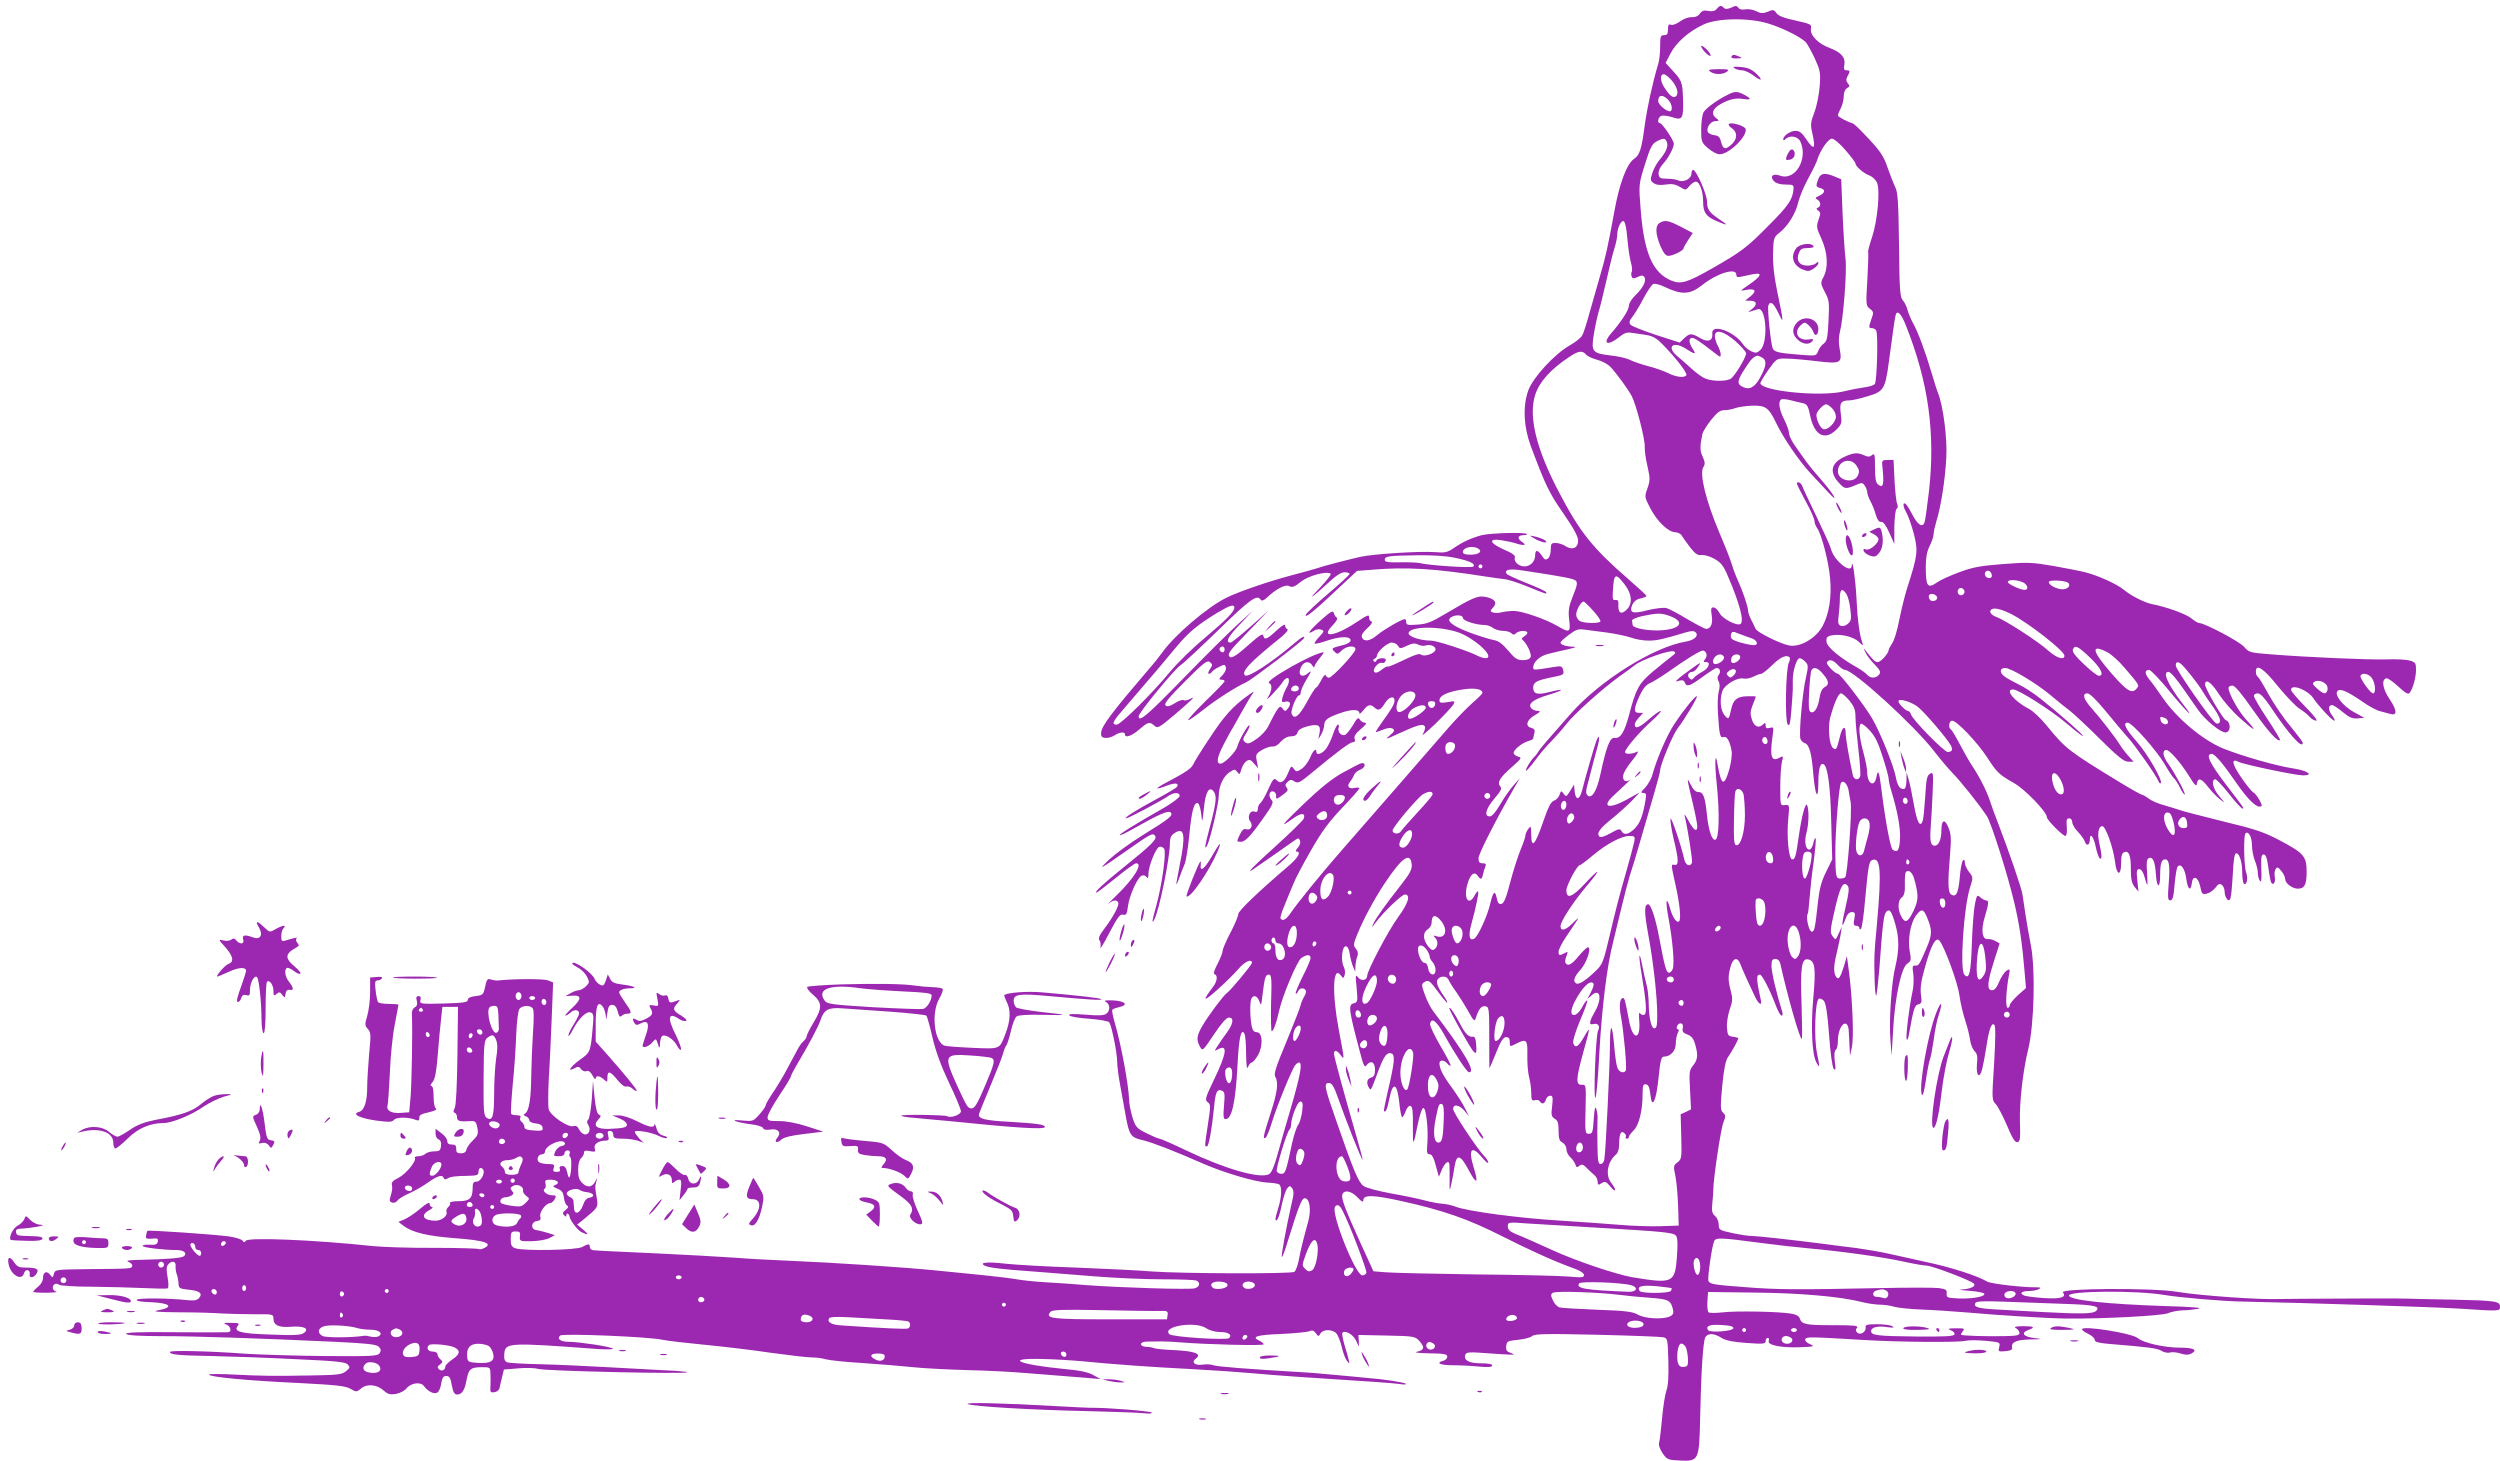<?xml version="1.0" standalone="no"?>
<!DOCTYPE svg PUBLIC "-//W3C//DTD SVG 20010904//EN"
 "http://www.w3.org/TR/2001/REC-SVG-20010904/DTD/svg10.dtd">
<svg version="1.0" xmlns="http://www.w3.org/2000/svg"
 width="1280pt" height="748pt" viewBox="0 0 1280 748"
 preserveAspectRatio="xMidYMid meet">
<g transform="translate(0,748) scale(0.1,-0.1)"
fill="#9c27b0" stroke="none">
<path d="M8789 7434 c-9 -11 -22 -14 -42 -10 -23 5 -33 1 -44 -14 -9 -13 -24
-19 -41 -18 -16 1 -41 -8 -59 -21 -18 -13 -38 -21 -47 -18 -12 5 -16 0 -16
-23 0 -23 -4 -30 -20 -30 -18 0 -20 -7 -20 -57 0 -31 -4 -70 -9 -87 -32 -108
-57 -224 -71 -325 -15 -114 -25 -145 -53 -164 -38 -25 -76 -127 -102 -272 -30
-166 -46 -239 -72 -325 -13 -47 -37 -130 -53 -186 -15 -55 -32 -110 -39 -121
-6 -12 -34 -34 -63 -51 -79 -44 -191 -167 -214 -233 -28 -82 -23 -184 14 -284
76 -202 93 -238 166 -343 54 -78 76 -119 76 -140 0 -38 -30 -51 -65 -28 -13 9
-36 16 -50 16 -22 0 -25 -4 -25 -34 0 -18 -6 -39 -14 -45 -12 -10 -18 -7 -31
13 -22 33 -35 33 -35 2 0 -31 -25 -56 -55 -56 -29 0 -56 25 -49 45 4 11 -12
22 -55 41 -76 33 -83 59 -13 48 26 -4 57 -11 70 -15 13 -5 31 -9 40 -9 13 0
12 3 -6 16 -26 18 -21 34 10 34 12 0 19 3 15 6 -10 10 -185 5 -230 -6 -53 -14
-99 -35 -145 -67 -32 -22 -45 -24 -95 -20 -73 6 -315 -9 -382 -24 -85 -20
-189 -47 -220 -58 -16 -5 -75 -22 -130 -36 -118 -31 -278 -86 -337 -116 -97
-48 -262 -189 -326 -278 -15 -21 -46 -60 -70 -87 -190 -222 -240 -289 -244
-324 -2 -19 2 -26 20 -28 13 -2 34 4 47 12 27 18 55 21 55 6 0 -20 33 -9 73
25 46 40 53 41 78 19 16 -15 24 -10 108 61 92 79 107 94 71 75 -11 -6 -25 -8
-30 -5 -6 4 -26 -3 -46 -16 -26 -16 -38 -19 -47 -10 -8 8 18 40 101 123 96 96
113 109 127 98 14 -12 14 -15 0 -36 -9 -13 -11 -24 -6 -24 5 0 13 5 16 10 3 6
20 17 36 25 27 14 30 14 35 0 4 -10 -3 -26 -16 -41 -20 -20 -21 -24 -7 -24 9
0 17 -3 17 -8 0 -4 -43 -49 -96 -100 -53 -52 -93 -96 -91 -99 3 -3 36 20 74
50 66 53 172 121 224 144 27 12 284 207 294 224 12 18 -11 8 -45 -22 -117
-100 -241 -181 -256 -167 -19 20 24 66 187 197 23 19 37 37 31 39 -7 2 -12 11
-12 19 0 10 -16 1 -45 -26 -48 -45 -62 -50 -67 -25 -2 12 -19 2 -65 -39 -68
-61 -97 -80 -107 -70 -14 14 -2 30 97 131 l102 106 -92 -82 c-51 -45 -97 -82
-102 -82 -29 0 -15 28 46 92 l68 72 -78 -71 c-43 -39 -169 -164 -279 -277
-185 -190 -228 -227 -228 -193 0 18 183 240 214 261 15 9 102 91 195 181 162
158 198 184 216 154 5 -7 15 -4 29 9 51 48 98 72 117 61 15 -8 27 -4 59 22 38
31 130 56 153 42 5 -3 -20 -35 -54 -71 -69 -71 -49 -59 43 25 38 36 65 53 82
53 14 0 26 -4 26 -8 0 -5 -49 -50 -109 -101 -60 -51 -112 -100 -115 -108 -9
-23 43 18 157 126 l105 98 77 6 c175 15 321 6 575 -34 36 -5 81 -12 100 -14
19 -1 75 -19 123 -39 96 -39 101 -41 92 -27 -3 5 -48 26 -100 46 -52 21 -98
42 -101 47 -13 21 13 27 76 18 212 -32 266 -42 278 -53 10 -11 7 -25 -14 -77
-22 -55 -25 -74 -20 -122 8 -67 3 -70 -60 -33 -60 35 -181 77 -223 77 -20 0
-48 -3 -63 -7 -15 -4 -35 -4 -44 -1 -15 6 -15 8 1 26 23 25 8 45 -40 54 -39 8
-67 -5 -205 -87 -70 -42 -95 -52 -142 -55 -49 -4 -58 -2 -58 12 0 9 -3 16 -8
16 -15 0 -108 -54 -140 -81 -37 -32 -69 -37 -79 -12 -4 11 5 26 27 46 21 18
29 32 22 35 -7 2 -12 10 -12 18 0 20 -4 18 -70 -25 -106 -70 -182 -80 -118
-14 21 22 29 36 22 41 -7 4 -13 15 -15 24 -3 14 -17 7 -67 -38 -60 -54 -77
-80 -34 -53 11 7 27 9 37 5 16 -6 15 -9 -10 -36 -16 -16 -26 -32 -24 -35 3 -3
33 4 67 16 67 22 117 22 117 0 0 -8 -15 -18 -35 -23 -64 -16 -65 -17 -48 -34
14 -15 18 -14 37 5 24 24 71 29 71 7 0 -18 -119 -146 -136 -146 -7 0 -14 6
-17 13 -2 6 -12 -5 -22 -25 -11 -21 -22 -38 -26 -38 -4 0 -26 -34 -48 -75 -40
-73 -65 -92 -78 -59 -6 17 25 94 39 94 4 0 8 7 8 16 0 9 14 40 31 68 21 34 25
45 12 34 -36 -33 -61 -17 -42 26 14 30 43 34 58 9 6 -10 11 -13 11 -6 0 6 12
25 26 42 14 17 24 31 21 31 -47 0 -309 -148 -279 -158 17 -5 15 -38 -5 -70
-11 -18 -3 -13 23 15 21 22 44 49 50 59 6 10 16 20 22 22 16 5 15 -24 -2 -51
-7 -12 -16 -34 -20 -49 -5 -22 -3 -25 13 -21 26 7 34 -10 16 -33 -14 -18 -16
-18 -29 -1 -14 19 -21 11 -76 -98 -9 -16 -34 -43 -57 -59 -35 -24 -45 -27 -58
-16 -13 11 -13 16 6 47 12 19 19 36 16 39 -6 7 -54 -76 -62 -109 -7 -26 -66
-87 -86 -87 -23 0 -18 32 15 96 20 38 40 76 46 84 5 8 25 44 45 80 20 36 43
76 53 90 17 24 16 24 -23 -4 -75 -55 -117 -101 -191 -214 -41 -61 -80 -124
-86 -138 -8 -17 -41 -40 -100 -71 -95 -49 -110 -64 -35 -36 45 17 65 14 53 -6
-4 -5 -50 -33 -104 -62 -108 -58 -172 -99 -156 -99 11 0 183 91 218 116 27 18
56 18 56 -1 0 -8 -35 -34 -77 -59 -148 -84 -235 -138 -230 -142 2 -3 33 12 68
32 134 76 181 96 193 84 14 -15 -5 -31 -148 -119 -61 -38 -136 -93 -166 -121
-63 -60 -52 -54 99 52 114 80 125 86 136 67 10 -15 -23 -48 -155 -154 -112
-90 -160 -135 -146 -135 4 0 48 34 99 75 50 41 97 75 104 75 37 0 -11 -78
-101 -165 -34 -33 -53 -52 -41 -42 24 19 41 22 50 7 8 -12 -25 -75 -70 -134
-26 -34 -33 -51 -26 -60 6 -7 8 -23 5 -37 -3 -13 18 20 46 75 42 80 55 97 70
93 16 -4 20 2 25 42 7 56 49 149 71 158 9 3 20 0 25 -8 6 -10 9 -5 9 17 0 38
37 131 55 138 8 3 19 -1 25 -9 13 -16 -10 -183 -40 -293 -22 -78 -24 -95 -11
-72 25 42 81 317 81 394 0 27 6 40 26 52 49 32 55 -14 24 -166 -10 -52 -18
-95 -17 -97 2 -1 9 14 16 35 7 20 19 51 26 67 7 17 18 83 24 147 12 126 24
172 44 166 6 -3 14 -27 17 -54 5 -49 6 -48 14 28 8 85 28 117 51 84 16 -21 12
-58 -21 -182 -26 -98 -29 -118 -14 -94 15 26 60 217 60 255 0 49 23 100 55
121 26 17 28 17 40 1 11 -15 13 -13 21 15 5 17 17 36 27 42 15 9 22 6 38 -14
l21 -24 -7 36 c-7 34 -5 39 26 58 19 11 43 19 54 18 12 -2 30 8 43 25 16 17
34 27 52 27 19 0 29 6 33 19 3 13 20 24 47 31 58 16 74 8 66 -33 l-6 -32 15
25 c8 14 14 35 15 46 0 28 16 40 85 64 58 20 95 19 95 -2 0 -6 9 1 21 16 23
30 36 32 58 12 19 -17 30 -12 54 27 20 30 47 36 47 10 0 -18 -15 -43 -69 -118
-16 -22 -28 -41 -27 -43 2 -1 18 4 37 12 24 10 40 11 50 5 11 -8 9 -14 -16
-35 -27 -22 -21 -21 50 12 94 43 120 50 130 35 4 -7 -1 -24 -10 -39 -10 -15
19 9 65 53 45 44 86 88 92 99 9 17 7 18 -31 11 -33 -5 -41 -4 -41 9 0 24 38
43 113 55 64 11 107 4 107 -17 0 -4 -23 -27 -51 -51 -27 -24 -83 -81 -122
-126 -81 -94 -457 -525 -560 -643 -91 -104 -217 -259 -247 -304 -24 -36 -43
-47 -54 -30 -2 4 7 35 21 67 13 33 33 81 44 107 10 27 51 104 90 172 54 95 91
146 159 218 49 51 90 97 90 102 0 4 -11 5 -24 2 -31 -8 -43 10 -23 32 7 9 17
25 20 35 4 9 18 22 33 27 26 10 29 38 3 32 -8 -2 -50 -24 -94 -48 -57 -32
-115 -79 -200 -160 -118 -114 -128 -127 -51 -72 39 28 62 26 51 -4 -4 -9 -67
-71 -141 -138 -124 -112 -154 -144 -121 -123 11 7 155 107 218 152 16 11 20
11 25 -3 4 -10 -1 -25 -11 -36 -11 -12 -13 -20 -7 -20 26 0 9 -31 -39 -72
-159 -136 -259 -232 -259 -248 0 -11 -18 -53 -40 -95 -22 -42 -40 -84 -40 -93
0 -9 -12 -39 -26 -67 -17 -32 -23 -50 -15 -53 17 -6 13 -36 -7 -63 -58 -77
-53 -82 18 -19 40 35 89 84 109 107 32 39 71 57 71 33 0 -10 -112 -144 -129
-155 -15 -9 -95 -116 -124 -166 -30 -51 -33 -73 -13 -108 13 -24 14 -23 71 62
38 57 64 87 77 87 27 0 23 -31 -10 -76 -16 -21 -37 -52 -47 -68 -19 -29 -19
-29 2 -18 50 27 44 -20 -19 -151 -47 -98 -50 -108 -35 -120 16 -11 16 -19 2
-111 -18 -117 -18 -116 -6 -116 10 0 26 90 37 201 7 77 15 95 39 85 16 -6 17
-16 12 -76 -5 -56 -3 -70 8 -70 32 0 51 85 61 275 7 141 18 191 35 164 5 -8 9
-54 9 -104 1 -64 4 -84 10 -67 5 12 14 22 19 22 5 0 19 16 31 36 28 48 25 119
-5 119 -14 0 -22 9 -26 30 -9 40 -10 120 -3 139 10 25 31 19 42 -11 8 -25 10
-22 16 32 11 91 15 105 32 105 14 0 16 -17 12 -145 -2 -80 0 -145 3 -145 9 0
25 44 38 105 19 82 92 254 114 270 28 19 47 19 47 0 0 -9 -18 -52 -41 -96 -22
-45 -38 -83 -35 -86 3 -3 8 2 12 11 7 18 29 21 39 6 4 -6 0 -21 -8 -33 -7 -12
-16 -33 -19 -47 -3 -14 -36 -97 -72 -185 -53 -126 -65 -164 -57 -177 18 -30
12 -77 -24 -189 -37 -115 -41 -134 -25 -124 5 3 20 38 32 78 24 80 103 274
120 294 6 7 14 13 19 13 19 0 7 -65 -40 -227 -27 -92 -60 -205 -72 -251 -16
-56 -29 -87 -42 -94 -46 -24 -220 25 -422 121 -70 34 -133 61 -139 61 -6 0
-36 13 -66 28 -50 25 -56 31 -72 82 -9 30 -17 70 -17 89 -2 73 -41 285 -72
389 -10 35 -17 67 -14 72 2 4 19 10 36 14 49 10 30 31 -32 34 -41 1 -50 0 -36
-8 21 -13 22 -43 2 -60 -11 -9 -39 -11 -108 -5 -65 5 -89 4 -82 -4 6 -6 52
-14 103 -17 51 -4 96 -12 101 -18 12 -15 41 -156 41 -203 0 -21 7 -76 16 -123
8 -47 21 -117 28 -155 18 -99 26 -109 88 -123 47 -11 161 -55 313 -122 104
-45 263 -92 325 -95 26 -1 53 -5 59 -9 15 -10 14 -62 -4 -120 -18 -58 -19 -74
-5 -60 5 5 16 40 23 77 8 37 20 74 28 83 12 14 14 14 25 0 9 -13 9 -30 -2 -74
-27 -119 -56 -274 -51 -278 2 -3 17 35 31 83 55 177 71 218 86 218 26 0 35
-60 17 -123 -28 -102 -37 -139 -47 -193 -6 -29 -16 -57 -23 -61 -17 -11 -578
-9 -727 2 -69 6 -244 14 -390 20 -146 5 -309 14 -363 20 -93 11 -136 6 -106
-10 19 -10 88 -19 249 -30 74 -6 216 -17 315 -25 99 -8 253 -15 342 -15 89 0
168 -3 177 -6 23 -9 20 -32 -6 -40 -25 -8 -377 3 -553 16 -66 6 -163 12 -215
15 -52 3 -117 10 -145 15 -27 5 -99 14 -160 20 -60 6 -173 17 -250 25 -157 16
-534 41 -755 50 -80 3 -208 10 -284 16 -77 5 -248 15 -380 21 -256 12 -311 14
-338 17 -10 0 -18 8 -18 16 0 18 -8 18 -40 0 -29 -16 -302 -21 -342 -6 -19 7
-23 16 -23 47 0 35 3 39 25 39 21 0 25 -4 22 -25 -2 -25 -1 -26 60 -25 35 1
76 8 91 16 l28 15 -38 12 c-21 6 -47 13 -58 14 -29 5 -26 42 3 46 19 3 23 8
18 24 -5 22 29 68 51 68 7 0 17 9 23 20 9 17 8 20 -13 20 -27 0 -54 24 -38 34
5 3 7 15 4 26 -4 17 0 20 25 20 36 0 52 -17 25 -27 -15 -6 -13 -9 11 -19 22
-9 30 -19 33 -45 2 -18 9 -37 16 -41 9 -6 7 -12 -7 -23 -16 -12 -17 -18 -8
-27 9 -9 12 -9 12 2 0 13 14 5 16 -8 2 -20 42 -72 62 -81 37 -17 39 -13 7 14
l-30 25 30 24 c77 63 78 65 71 109 -10 59 -10 59 -3 87 7 24 7 24 -4 3 -17
-32 -39 -36 -66 -12 -18 18 -23 33 -23 70 0 29 6 51 15 59 8 7 15 19 15 27 0
12 7 14 31 9 27 -5 30 -3 24 14 -7 21 19 40 55 40 17 0 19 4 14 25 -5 19 -2
25 10 25 9 0 16 -8 16 -20 0 -17 7 -20 49 -20 27 0 62 -5 78 -11 l28 -10 -23
23 c-12 14 -22 28 -22 33 0 12 86 -2 121 -20 17 -9 36 -14 42 -12 7 3 0 8 -15
12 -20 5 -31 16 -37 39 -5 17 -10 25 -10 19 -2 -20 -27 -15 -91 17 -33 17 -74
30 -92 29 l-33 0 38 -16 c39 -16 49 -39 20 -46 -10 -3 -44 -6 -76 -7 -64 -1
-83 16 -53 49 14 15 14 19 3 24 -10 4 -17 32 -23 89 l-8 83 -6 -93 c-4 -51
-12 -98 -18 -104 -8 -8 -8 -15 0 -28 15 -23 3 -52 -19 -48 -10 2 -22 13 -28
25 -7 16 -16 21 -30 17 -28 -7 -117 54 -126 87 -3 14 -3 86 1 160 5 74 11 214
15 311 l7 178 -28 11 c-23 8 -172 8 -254 -1 -8 -1 -24 1 -36 5 -18 6 -22 1
-30 -37 -9 -41 -11 -43 -49 -48 -27 -3 -40 -10 -40 -20 0 -12 -22 -15 -124
-18 -120 -3 -123 -2 -118 18 3 14 0 20 -10 20 -11 0 -14 -7 -9 -24 4 -18 1
-28 -11 -34 -11 -7 -16 -21 -14 -43 4 -66 -1 -365 -8 -429 l-6 -65 -43 -3
c-47 -4 -75 12 -68 37 3 9 8 84 12 166 3 83 14 194 25 248 10 54 19 100 19
103 0 2 -22 4 -49 4 -28 0 -53 4 -56 10 -3 5 -9 32 -12 60 -5 41 -3 50 10 50
9 0 19 5 22 11 5 7 -5 9 -26 7 l-34 -3 0 -75 c0 -41 -7 -96 -15 -122 -13 -43
-12 -49 3 -66 16 -17 17 -30 7 -128 -5 -60 -10 -136 -10 -170 0 -75 -15 -120
-42 -127 -39 -11 3 -32 86 -44 68 -9 82 -9 94 4 16 15 75 14 114 -2 11 -4 16
-1 15 11 -2 14 10 21 48 29 30 7 45 14 37 19 -7 4 -12 29 -12 62 0 34 -4 54
-12 54 -6 0 -4 8 6 19 13 14 20 50 27 137 5 66 13 148 17 184 l7 65 40 0 40 0
-3 -249 c-2 -155 -7 -257 -14 -270 -8 -15 -8 -21 1 -24 6 -2 11 -12 11 -23 0
-19 14 -23 71 -19 23 1 27 -4 33 -34 6 -31 3 -40 -23 -65 -16 -15 -31 -37 -33
-47 -2 -13 -12 -19 -28 -19 -19 0 -25 5 -24 23 0 17 -5 22 -23 22 -16 0 -23 6
-23 18 0 10 -13 28 -30 40 l-30 23 0 -25 c0 -13 7 -27 16 -30 10 -4 14 -15 12
-33 -3 -24 -8 -28 -35 -28 -18 0 -38 -6 -44 -12 -7 -7 -24 -13 -37 -13 -13 0
-21 -4 -18 -8 10 -16 -45 -82 -83 -102 -31 -15 -38 -24 -34 -39 3 -11 0 -34
-6 -51 -8 -26 -8 -32 6 -37 9 -4 21 1 28 10 6 9 34 26 60 37 27 12 71 37 97
56 50 35 74 42 80 22 3 -7 9 -8 19 -2 16 10 41 13 112 14 40 1 47 4 47 21 0
20 15 26 24 10 11 -18 -13 -61 -34 -61 -16 0 -20 -7 -20 -31 0 -54 -15 -69
-71 -69 -28 0 -48 -4 -45 -9 3 -5 -1 -14 -9 -21 -7 -6 -12 -17 -9 -24 8 -20
-24 -46 -56 -46 -63 0 -80 28 -32 54 15 8 21 15 15 16 -7 0 -13 7 -13 16 0 11
-15 4 -49 -25 -27 -23 -63 -47 -80 -54 l-31 -13 27 -21 c47 -34 122 -52 268
-63 147 -11 190 -26 146 -49 -12 -7 -26 -9 -31 -6 -6 3 -108 6 -228 6 -119 -1
-260 4 -312 9 -300 32 -640 46 -652 27 -6 -9 -10 -9 -16 1 -5 7 -38 17 -73 22
-76 10 -409 33 -414 28 -2 -1 -5 -12 -7 -23 -3 -17 2 -19 30 -17 28 3 33 1 30
-15 -3 -14 -12 -18 -41 -16 -20 1 -37 -1 -37 -6 0 -8 103 -21 172 -21 38 0 57
-15 41 -31 -10 -10 -80 -16 -213 -19 -70 -1 -89 -4 -72 -11 13 -5 22 -15 19
-21 -4 -14 -2 -14 -233 -16 -158 -2 -162 -2 -168 -24 -6 -22 -7 -22 -20 -4
-18 22 -36 13 -36 -19 0 -13 -11 -32 -25 -43 -14 -11 -25 -23 -25 -26 0 -3 30
-5 68 -5 37 1 59 3 50 6 -20 5 -24 28 -8 38 6 4 16 2 23 -3 7 -5 82 -10 167
-10 85 -1 206 -4 268 -7 62 -3 116 -4 121 -1 5 3 4 28 -1 57 -7 36 -6 55 3 65
18 22 41 17 38 -8 -1 -13 2 -31 6 -42 4 -10 8 -31 9 -46 1 -26 5 -28 49 -33
58 -5 76 -19 57 -42 -11 -13 -25 -15 -59 -12 -95 11 -256 12 -261 2 -3 -6 24
-11 69 -12 104 -4 125 -26 40 -42 -33 -6 -7 -9 106 -10 83 0 182 -3 220 -6 39
-2 114 -4 168 -4 94 1 97 0 97 -22 0 -34 27 -47 90 -42 65 5 96 -9 67 -31 -15
-12 -49 -14 -170 -9 -158 5 -194 15 -169 46 10 11 4 14 -36 14 -36 1 -42 -1
-24 -8 23 -9 31 -38 10 -40 -7 -1 -130 -1 -273 0 -186 2 -257 -1 -249 -9 7 -7
72 -11 180 -11 170 0 502 -11 888 -29 166 -8 213 -13 225 -25 12 -12 13 -19 5
-33 -10 -15 -35 -17 -275 -15 -145 1 -331 7 -414 12 -189 14 -385 18 -385 9 0
-14 43 -18 220 -21 96 -2 287 -9 425 -16 201 -9 253 -14 265 -27 13 -14 13
-17 -9 -35 -20 -16 -42 -19 -160 -21 -215 -4 -267 -3 -408 4 -73 4 -133 4
-133 0 0 -12 198 -31 460 -43 193 -10 240 -15 265 -30 29 -17 31 -17 55 3 30
25 82 19 116 -13 19 -17 31 -21 61 -16 21 4 44 16 53 27 23 30 74 37 91 13 19
-27 52 -43 68 -33 8 4 17 25 20 46 5 30 11 39 26 39 16 0 22 -10 28 -47 7 -36
14 -48 27 -48 25 0 39 21 49 75 10 56 21 65 79 65 41 0 42 -1 43 -32 1 -18 1
-48 0 -66 -2 -30 0 -33 21 -30 13 2 24 11 26 23 2 11 8 36 13 56 l9 37 73 6
c39 4 87 2 105 -3 35 -11 771 -27 761 -17 -3 3 -54 8 -115 10 -60 3 -192 10
-294 16 -102 6 -255 13 -340 15 -85 2 -163 6 -173 10 -14 6 -17 16 -15 44 5
57 21 58 478 24 47 -3 82 -2 78 2 -10 10 -168 34 -225 35 -43 0 -63 14 -45 32
12 12 458 -6 526 -22 23 -5 118 -16 211 -25 94 -9 247 -27 340 -41 94 -13 189
-24 210 -24 22 0 56 -4 75 -10 19 -5 105 -14 190 -19 85 -6 200 -15 255 -21
55 -6 180 -12 277 -15 98 -2 233 -9 300 -15 125 -10 161 -13 303 -24 l80 -7
-38 21 c-27 15 -70 24 -150 31 -234 23 -308 56 -112 51 61 -1 155 -7 210 -12
162 -16 347 -29 560 -40 110 -6 243 -15 295 -20 52 -5 167 -14 255 -20 374
-24 472 -31 510 -36 22 -4 37 -3 33 1 -6 7 -115 24 -198 30 -25 3 -97 9 -160
15 -63 6 -140 13 -170 14 -290 17 -439 29 -457 36 -12 5 -37 6 -56 3 -40 -6
-60 13 -33 32 30 23 -7 37 -106 42 -51 2 -100 7 -108 10 -8 4 -26 7 -39 7 -39
1 -39 27 1 27 18 0 51 1 73 1 22 0 67 -2 100 -5 136 -11 425 -18 425 -10 0 4
-10 13 -21 18 -45 21 -16 30 108 35 71 3 137 10 147 14 14 7 23 4 33 -10 13
-18 15 -18 24 -1 13 22 61 22 81 0 9 -10 21 -41 28 -70 6 -28 18 -60 26 -70
14 -17 15 -17 10 2 -2 11 -12 46 -22 78 -9 31 -14 60 -11 63 14 15 54 -8 69
-38 l16 -33 -1 30 -2 30 145 -3 c141 -3 146 -4 168 -29 28 -31 24 -46 -14 -54
-16 -4 11 -7 64 -8 77 -1 92 -4 92 -17 0 -9 -9 -18 -20 -21 -42 -11 -17 -23
48 -23 37 0 97 -3 135 -7 47 -4 67 -3 67 6 0 7 -21 11 -59 11 -61 0 -89 16
-78 45 5 11 20 13 74 9 185 -13 189 -13 160 -2 -23 8 -28 15 -25 37 3 24 7 26
59 31 31 3 64 11 73 19 14 12 69 13 334 7 174 -4 327 -10 339 -13 21 -5 22
-11 25 -121 2 -78 -1 -128 -10 -152 -7 -19 -17 -82 -22 -140 -5 -58 -12 -114
-15 -125 -4 -13 3 -34 17 -55 23 -33 27 -35 90 -38 97 -4 98 -1 103 230 5 234
15 378 26 401 13 22 44 22 83 -3 23 -14 59 -21 129 -26 86 -6 97 -5 97 10 0 9
5 16 11 16 6 0 9 -7 5 -15 -8 -22 60 -36 157 -33 75 3 80 4 54 16 -16 6 -27
18 -24 25 4 13 22 13 287 -3 192 -12 496 -14 533 -5 15 4 62 4 103 0 74 -7 76
-7 70 -32 -6 -23 -5 -24 31 -21 26 2 37 7 35 17 -6 29 20 41 92 43 67 1 68 2
22 7 -56 7 -71 26 -32 41 39 14 32 20 -26 20 -41 -1 -49 -3 -35 -11 9 -5 17
-17 17 -24 0 -12 -17 -15 -77 -16 -95 -2 -217 2 -222 7 -2 2 2 10 9 19 11 13
6 15 -36 14 -41 0 -45 -2 -26 -10 13 -5 22 -15 19 -21 -3 -10 -49 -12 -193
-11 -204 2 -234 6 -234 28 0 19 34 28 83 20 31 -4 38 -3 27 4 -8 6 -43 11 -78
11 -53 0 -62 -3 -60 -16 4 -23 -28 -42 -43 -27 -9 9 -9 16 -1 25 8 11 -15 13
-121 13 -141 0 -162 4 -172 34 -4 13 -18 21 -43 25 -63 11 -284 15 -349 7 -35
-4 -68 -4 -74 -1 -6 4 -9 28 -7 56 l3 49 235 -3 c235 -2 441 -20 551 -48 31
-8 74 -14 96 -14 21 0 54 -5 73 -11 19 -5 82 -12 140 -14 58 -2 157 -9 220
-14 182 -16 427 -31 520 -32 184 -2 485 14 519 27 18 8 52 14 75 15 22 0 59 4
81 8 27 5 -27 10 -170 14 -301 10 -484 30 -492 53 -8 25 344 28 487 4 84 -14
297 -32 401 -34 335 -7 979 -28 1109 -36 213 -14 210 -14 210 10 0 28 -21 31
-247 36 -109 2 -211 4 -228 5 -16 1 -100 1 -185 1 -353 -2 -446 -2 -470 -3
-104 -4 -402 17 -524 37 -124 21 -602 18 -584 -3 21 -25 -11 -35 -99 -29 -45
3 -88 9 -97 12 -29 11 -17 24 22 24 20 0 44 5 52 10 11 7 8 9 -15 9 -67 -1
-231 18 -250 29 -53 31 -183 73 -320 102 -55 12 -136 30 -180 40 -44 10 -120
23 -170 30 -49 6 -124 15 -165 21 -155 20 -346 41 -370 41 -14 -1 -58 6 -97
14 -69 15 -73 17 -73 43 0 16 -8 36 -19 45 -15 13 -18 27 -14 64 3 26 5 58 5
72 1 59 39 314 52 344 12 30 12 36 -2 49 -14 14 -14 30 -4 139 9 89 17 130 31
148 18 26 51 85 51 94 0 2 -12 6 -27 8 -25 3 -28 7 -31 47 -2 24 5 65 14 92
15 42 16 56 6 94 -15 55 -15 79 -1 127 12 44 35 50 49 13 12 -32 56 -128 78
-173 19 -37 35 -43 27 -10 -23 104 -24 128 -4 128 11 0 51 -79 80 -155 11 -30
25 -55 30 -55 6 0 8 9 4 20 -28 89 -55 202 -55 233 0 30 4 37 20 37 12 0 21
-8 25 -23 37 -168 100 -387 110 -387 3 0 2 80 -1 177 -7 189 0 237 33 231 36
-7 41 -44 27 -198 -13 -149 -7 -288 16 -330 18 -33 18 -24 3 48 -16 73 -10
267 9 278 5 4 17 -1 25 -9 11 -11 19 -58 28 -177 7 -98 17 -166 24 -173 10 -9
11 -1 5 39 -4 34 -2 54 5 58 6 4 11 25 11 46 0 85 54 127 56 45 1 -22 3 -58 4
-80 l2 -40 10 45 c10 50 3 238 -14 375 l-12 90 -15 -52 c-19 -60 -28 -73 -41
-53 -13 21 -12 57 4 120 7 30 16 73 20 95 l6 40 -16 -35 c-15 -34 -16 -34 -30
-15 -16 21 -15 30 17 167 23 93 38 118 59 93 9 -11 7 -33 -10 -106 -22 -95
-23 -123 -1 -64 8 24 19 35 32 35 17 0 19 -5 13 -35 -5 -28 -3 -35 10 -35 9 0
16 -5 16 -12 0 -7 3 -8 9 -3 4 6 14 71 20 145 17 183 20 200 38 207 42 16 47
-59 23 -327 -15 -163 -15 -162 -12 -284 1 -49 5 -87 8 -83 3 3 10 63 16 134
17 235 23 282 36 295 17 17 27 3 46 -64 20 -69 20 -134 1 -213 -21 -82 -34
-283 -26 -380 l6 -80 8 134 c9 166 42 317 72 337 20 13 21 19 13 63 -12 59 4
148 33 185 27 35 37 33 55 -10 28 -66 27 -89 -1 -155 -38 -89 -41 -94 -59 -93
-14 2 -16 -5 -10 -42 3 -24 2 -65 -4 -91 -17 -76 -35 -229 -30 -244 3 -8 9 4
12 26 24 133 28 147 48 153 17 4 19 10 13 51 -4 35 1 71 24 150 30 105 52 144
70 126 24 -25 95 -216 103 -280 5 -38 19 -97 30 -130 11 -33 22 -78 25 -100 3
-22 13 -47 23 -57 13 -13 16 -27 12 -66 -5 -61 13 -79 27 -25 5 21 15 72 21
113 14 92 27 127 41 113 7 -7 6 -71 -1 -197 -12 -183 -12 -188 8 -209 12 -12
37 -62 58 -110 27 -65 41 -87 53 -85 14 3 16 17 13 103 -3 99 15 263 43 375
30 125 37 407 13 530 -9 47 -22 119 -28 160 -6 41 -13 87 -15 101 -5 33 -73
230 -118 346 -19 48 -40 106 -47 128 -16 51 -55 128 -90 180 -15 22 -44 73
-65 113 -21 40 -42 75 -47 78 -14 9 -9 44 7 44 24 0 128 -110 178 -186 51 -79
61 -89 138 -133 55 -30 169 -148 169 -175 0 -14 81 -96 95 -96 6 0 9 20 7 45
-3 36 -1 45 12 45 9 0 16 -8 16 -20 0 -10 13 -33 29 -49 16 -17 32 -39 36 -51
8 -24 25 -17 25 11 0 39 19 17 30 -36 6 -30 16 -57 21 -60 12 -8 11 18 -2 75
-12 51 -5 90 15 90 17 0 56 -110 65 -183 8 -70 31 -75 31 -8 0 38 4 53 16 58
24 9 34 -15 34 -88 0 -51 5 -72 19 -90 l20 -24 -6 58 c-5 48 -3 57 10 57 10 0
20 -14 27 -40 6 -22 12 -40 14 -40 2 0 1 29 -1 64 -4 44 -2 66 7 71 21 13 34
-14 38 -80 5 -74 22 -78 22 -5 0 57 7 80 25 80 21 0 26 -29 19 -121 -6 -75 -5
-89 8 -89 12 0 17 19 22 82 4 46 11 87 16 92 17 17 37 -13 44 -64 7 -54 23
-67 28 -22 5 43 32 34 43 -16 8 -40 11 -43 35 -37 14 3 33 17 44 31 14 19 21
22 32 13 8 -6 14 -21 14 -33 0 -26 16 -53 26 -43 7 7 11 43 18 165 2 35 7 66
11 70 15 16 35 -34 35 -89 0 -32 4 -60 9 -64 15 -9 22 30 11 59 -11 30 -14
189 -3 199 14 15 33 -18 33 -60 0 -24 7 -60 15 -80 8 -19 15 -47 15 -62 0 -14
5 -33 11 -41 7 -11 9 6 7 60 -2 61 0 75 12 75 10 0 17 -16 22 -55 4 -30 10
-65 13 -78 8 -32 28 -16 22 17 -3 15 -1 33 4 41 8 13 13 11 29 -9 11 -13 20
-31 20 -42 0 -21 36 -49 65 -49 34 0 45 20 45 86 0 80 -14 96 -141 163 -80 42
-127 57 -285 95 -104 26 -202 51 -219 57 -16 6 -55 17 -84 26 -30 8 -66 23
-79 34 -14 10 -28 19 -33 19 -5 0 -57 29 -116 65 -261 159 -278 172 -373 289
-30 37 -71 76 -91 86 -77 40 -126 100 -82 100 28 0 197 -108 278 -177 42 -36
78 -64 80 -61 4 4 -115 109 -219 192 -34 27 -83 59 -111 72 -27 13 -61 32 -74
42 -25 20 -22 42 6 42 28 0 157 -77 229 -137 38 -32 85 -70 104 -84 19 -15 88
-79 152 -143 92 -91 123 -116 145 -116 l27 0 -25 28 c-14 15 -34 41 -44 57
-23 38 -98 135 -147 190 -41 46 -49 75 -20 75 11 0 48 -36 93 -91 41 -50 91
-110 112 -133 38 -41 150 -201 159 -227 3 -8 8 -12 11 -9 12 12 -67 150 -123
213 -59 67 -73 97 -46 97 22 0 147 -141 190 -214 21 -37 43 -69 48 -72 4 -3
18 -23 29 -46 11 -22 22 -38 25 -36 5 6 -52 113 -87 161 -26 36 -29 67 -7 67
17 0 74 -66 115 -132 31 -50 39 -58 41 -40 5 33 24 27 58 -18 17 -22 44 -50
60 -62 29 -22 29 -22 -3 15 -33 37 -44 87 -20 87 6 -1 38 -34 70 -75 32 -41
63 -75 69 -75 9 0 5 6 -75 110 -94 122 -117 170 -83 170 16 0 59 -51 130 -154
50 -72 92 -115 114 -116 6 0 12 2 12 5 0 15 -31 63 -43 68 -7 3 -35 37 -61 75
-49 71 -54 102 -14 81 25 -13 291 -69 330 -69 58 0 22 25 -53 36 -89 14 -260
63 -357 102 -106 44 -238 155 -311 262 -24 36 -55 78 -68 93 -23 29 -23 47 1
47 7 0 52 -46 99 -103 98 -119 145 -163 70 -67 -74 96 -103 161 -70 160 11 -1
40 -34 92 -110 14 -19 40 -58 60 -86 35 -50 113 -114 139 -114 28 0 30 53 2
63 -15 6 -106 161 -106 182 0 34 33 11 70 -48 22 -34 71 -91 110 -125 78 -70
91 -73 29 -5 -38 41 -89 133 -89 161 0 6 9 12 19 12 14 0 46 -39 107 -126 78
-111 127 -165 138 -153 2 2 -27 51 -65 108 -38 57 -69 110 -69 118 0 7 9 13
20 13 13 0 34 -23 64 -67 92 -139 166 -222 166 -186 0 5 -29 43 -64 86 -36 42
-85 115 -111 162 -25 46 -50 87 -55 90 -6 3 -10 15 -10 26 0 43 39 18 114 -76
43 -52 92 -103 110 -114 18 -11 41 -29 51 -41 10 -11 25 -20 34 -20 9 0 -15
31 -57 73 -39 40 -72 78 -72 85 0 33 86 0 115 -44 25 -38 96 -114 107 -114 5
0 -1 13 -13 29 -20 28 -19 51 2 51 6 0 30 -16 54 -36 34 -28 51 -35 77 -32
l33 3 -53 29 c-58 32 -102 90 -84 108 14 14 46 1 127 -54 32 -23 73 -45 90
-49 16 -4 40 -11 52 -14 38 -12 37 17 -2 75 -36 53 -43 99 -18 107 7 3 34 -16
61 -41 38 -35 52 -43 59 -34 17 22 33 79 33 119 0 34 -3 38 -32 47 -18 5 -71
8 -118 6 -90 -3 -411 11 -595 26 -105 8 -111 10 -135 38 -23 27 -202 122 -230
122 -7 0 -25 11 -40 24 -27 22 -125 58 -202 73 -39 8 -108 43 -146 75 -33 27
-129 71 -192 87 -25 7 -99 21 -165 33 -109 19 -133 20 -260 10 -115 -9 -155
-16 -224 -42 -46 -17 -97 -40 -112 -51 -50 -35 -59 -23 -59 80 0 47 6 78 20
106 11 22 20 48 20 60 0 11 7 42 15 69 23 74 44 210 50 321 6 98 -16 269 -43
335 -6 14 -20 59 -32 100 -32 108 -69 209 -95 255 -12 22 -25 54 -29 70 -4 17
-15 38 -24 48 -14 16 -17 55 -19 284 -3 218 -6 271 -20 296 -8 17 -26 62 -39
100 -19 56 -36 82 -95 145 -39 42 -76 79 -83 80 -31 10 -76 34 -76 41 0 5 7
22 15 37 8 16 15 43 15 61 0 20 7 36 17 42 14 7 15 12 4 24 -9 12 -10 21 -2
36 15 27 14 31 -5 31 -13 0 -15 7 -11 28 7 37 -16 64 -74 86 -59 21 -103 66
-97 99 4 22 0 24 -79 42 -58 12 -88 24 -98 38 -12 18 -17 19 -44 7 -25 -10
-35 -9 -60 3 -16 8 -41 12 -56 9 -17 -3 -30 0 -35 9 -7 10 -14 11 -36 0 -19
-8 -30 -9 -38 -1 -14 14 -21 13 -37 -6z m266 -75 c75 -23 172 -72 193 -98 7
-9 27 -45 44 -81 27 -59 30 -72 25 -140 -3 -41 -15 -102 -27 -134 -20 -52 -21
-65 -11 -108 19 -83 9 -91 -33 -28 -20 30 -33 40 -53 40 -27 0 -63 -25 -63
-44 0 -6 5 -5 12 2 22 22 64 14 76 -13 41 -90 -28 -204 -105 -174 -36 13 -54
-4 -30 -29 11 -11 33 -17 60 -17 40 0 42 -1 39 -29 -5 -49 -28 -82 -125 -179
-113 -115 -142 -136 -287 -219 -133 -76 -164 -85 -214 -64 -95 40 -139 142
-156 366 -10 125 -10 125 22 228 27 87 37 106 60 118 36 19 45 18 53 -6 7 -21
-6 -51 -41 -92 -12 -15 -28 -44 -34 -64 -11 -33 -11 -39 6 -51 13 -10 32 -12
61 -8 32 5 51 2 74 -12 30 -18 31 -18 49 5 10 12 25 22 33 22 19 0 37 -51 37
-102 0 -55 14 -76 67 -99 60 -26 65 -24 18 7 -54 36 -65 52 -65 92 0 36 -55
162 -71 162 -5 0 -9 -9 -9 -20 0 -25 -41 -46 -67 -34 -10 5 -36 9 -58 9 -34 0
-40 3 -43 24 -2 14 6 33 21 50 28 30 57 83 57 105 0 18 -60 106 -72 106 -15 0
-8 31 8 37 8 3 33 0 56 -7 53 -18 58 -8 55 97 -3 84 -6 91 -60 149 l-29 32 25
48 c29 57 96 115 170 149 72 33 233 35 332 4z m-500 -286 c30 -33 42 -70 27
-85 -14 -14 -34 1 -63 48 -20 33 -20 64 0 64 6 0 22 -12 36 -27z m-15 -103
c22 -22 27 -60 8 -60 -19 1 -58 36 -58 52 0 33 22 36 50 8z m909 -259 c28 -32
51 -63 51 -68 0 -15 42 -51 73 -62 15 -6 32 -23 38 -38 16 -42 1 -196 -26
-277 -13 -38 -22 -72 -20 -76 2 -3 0 -66 -4 -140 -8 -129 -8 -135 13 -151 19
-15 20 -20 8 -51 -15 -44 -15 -48 2 -48 8 0 18 -5 22 -12 11 -17 4 -261 -7
-274 -5 -7 -29 -14 -52 -17 -23 -3 -71 -12 -107 -21 -116 -28 -415 0 -427 41
-1 4 17 35 40 68 43 60 43 60 93 59 27 0 96 -6 153 -13 127 -15 134 -11 120
63 -6 31 -5 62 1 85 18 68 37 315 29 376 -4 32 -11 137 -15 233 l-7 174 -33
14 c-50 21 -73 18 -84 -12 -14 -36 -13 -41 10 -47 28 -7 25 -25 -5 -39 -22
-10 -23 -13 -10 -20 18 -11 20 -34 3 -41 -10 -4 -9 -8 2 -16 12 -8 12 -15 1
-46 -12 -34 -11 -42 15 -98 32 -71 36 -146 10 -196 -16 -29 -15 -33 7 -76 22
-40 24 -53 19 -147 -4 -87 -8 -105 -24 -117 -11 -7 -24 -24 -29 -38 -10 -26
-10 -26 -96 -19 -106 8 -130 14 -137 33 -10 25 -28 204 -22 219 10 26 26 14
51 -38 29 -61 29 -58 -8 122 -14 67 -21 134 -19 185 2 75 4 81 32 103 44 34
85 100 97 157 7 28 30 83 52 123 22 40 43 83 46 95 14 47 56 107 74 107 11 0
42 -26 70 -59z m-1117 -452 c4 -46 12 -101 18 -122 6 -20 8 -42 5 -48 -4 -5
-4 -16 -1 -24 4 -12 10 -13 31 -3 21 10 28 9 35 -2 11 -18 -9 -56 -49 -94 -17
-17 -31 -39 -31 -51 0 -22 -38 -81 -92 -143 -47 -55 -15 -65 46 -15 22 18 37
23 60 19 17 -2 51 -8 75 -11 35 -6 54 -17 89 -54 66 -68 123 -142 116 -152 -9
-15 -52 -10 -92 10 -21 11 -67 27 -102 36 -35 9 -78 24 -94 32 -17 9 -61 19
-99 23 -94 11 -101 19 -87 106 6 38 17 89 24 114 8 25 26 99 41 165 15 66 33
140 41 164 8 25 14 55 14 67 0 35 19 76 33 72 7 -3 15 -36 19 -89z m558 -185
c0 -13 6 -15 28 -10 81 18 95 19 90 5 -2 -8 -27 -29 -54 -47 -46 -32 -47 -33
-17 -27 49 10 60 -3 27 -31 l-29 -23 28 -1 c33 0 36 -21 5 -44 -20 -15 -21
-16 -3 -10 11 3 27 8 36 11 42 12 53 -168 13 -208 -18 -17 -24 -18 -47 -8 -15
7 -33 22 -42 35 -43 66 -163 110 -158 57 4 -38 -22 -48 -62 -24 -45 26 -53 26
-82 -1 l-23 -22 -121 39 c-66 22 -125 45 -131 53 -8 10 -6 20 10 40 12 15 38
58 57 95 20 37 42 70 50 73 8 3 34 -3 58 -15 88 -42 130 -40 193 10 75 60 174
90 174 53z m868 -260 c116 -291 152 -553 118 -852 -9 -78 -19 -149 -23 -158
-11 -28 -37 -9 -66 49 -18 35 -33 55 -39 49 -5 -5 -1 -23 11 -43 11 -19 29
-70 40 -113 22 -88 20 -107 -34 -276 -13 -41 -31 -115 -41 -165 -9 -49 -25
-102 -35 -117 -10 -15 -19 -31 -19 -36 0 -17 -41 -62 -56 -62 -13 0 -23 9 -59
55 -15 19 -16 19 -4 -5 6 -14 27 -42 47 -62 30 -31 33 -40 22 -53 -16 -19 -44
-19 -61 1 -7 8 -29 24 -48 35 -87 48 -156 105 -159 132 -3 21 2 28 22 33 45
11 116 -5 144 -33 19 -19 23 -20 18 -6 -15 39 -26 121 -31 232 -5 96 -21 209
-24 164 -3 -44 -91 27 -106 85 -3 14 -37 89 -74 166 -38 78 -71 149 -74 159
-6 16 -27 25 -27 11 0 -4 20 -44 45 -90 25 -45 45 -91 45 -101 0 -10 7 -28 15
-39 22 -32 58 -171 65 -254 9 -97 -5 -182 -38 -245 -34 -63 -115 -110 -171
-100 -47 9 -163 67 -172 85 -3 8 -14 29 -23 47 -9 17 -16 38 -16 47 0 20 -26
97 -55 161 -12 27 -25 63 -29 78 -4 16 -33 90 -65 165 -66 156 -101 297 -80
330 10 16 9 26 -3 53 -15 31 -15 52 -2 116 2 11 22 44 44 72 32 40 47 51 70
51 16 0 41 5 56 11 16 5 54 11 85 12 69 2 86 -11 122 -87 37 -77 116 -193 174
-256 28 -30 70 -75 93 -100 64 -69 27 -7 -41 70 -32 36 -69 82 -83 103 -15 20
-37 53 -51 73 -14 20 -25 46 -25 56 0 11 -11 42 -25 70 -26 52 -32 92 -15 103
5 3 27 1 47 -4 21 -6 49 -12 63 -15 22 -5 28 -14 38 -64 21 -101 75 -130 134
-72 28 28 29 34 23 81 -8 56 0 69 44 69 13 0 55 9 93 21 82 24 90 37 108 169
23 174 32 235 36 248 8 27 29 5 52 -54z m-872 -81 c29 -27 54 -54 54 -62 0
-22 -60 -120 -80 -131 -24 -13 -91 -13 -126 1 -16 5 -49 29 -74 52 -25 23 -58
52 -73 64 -56 47 -22 79 42 39 51 -32 58 -33 37 -1 -20 30 -21 55 -2 55 12 0
35 -15 119 -80 25 -20 27 -20 27 -3 -1 10 -7 29 -15 43 -8 14 -14 35 -15 48 0
39 44 28 106 -25z m-766 -68 c7 -9 33 -20 57 -27 24 -6 55 -22 69 -37 34 -37
90 -114 109 -150 23 -45 68 -220 66 -258 -1 -17 5 -63 14 -100 14 -62 14 -73
0 -113 -16 -44 -15 -45 15 -103 35 -67 92 -122 128 -122 13 -1 28 -8 33 -18 5
-9 24 -35 42 -59 27 -34 38 -42 59 -40 15 2 45 -7 67 -20 33 -19 46 -35 70
-93 60 -140 82 -227 62 -240 -19 -11 -92 27 -107 56 -8 16 -22 29 -31 29 -13
0 -14 -7 -9 -41 7 -42 -5 -69 -29 -69 -6 0 -50 23 -96 50 -46 28 -95 54 -108
57 -14 3 -56 -2 -94 -11 -79 -21 -98 -14 -79 29 8 16 23 28 42 31 16 4 30 9
30 13 0 3 -42 42 -93 86 -182 158 -248 240 -354 443 -118 224 -158 390 -123
500 22 68 79 131 174 194 47 32 68 35 86 13z m901 -15 c26 -14 24 -43 -8 -101
-28 -53 -57 -68 -92 -49 -29 15 -27 31 14 94 29 46 43 60 63 65 2 1 12 -4 23
-9z m359 -260 c11 -11 20 -30 20 -43 0 -29 -43 -72 -65 -64 -16 7 -35 46 -35
73 0 16 35 54 50 54 6 0 19 -9 30 -20z m-1811 -719 c23 -15 2 -31 -40 -31 -27
0 -39 4 -39 14 0 24 51 34 79 17z m-119 -47 c76 -16 107 -31 93 -45 -8 -8
-230 6 -273 18 -14 3 -60 5 -102 4 -62 -1 -78 1 -78 13 0 18 16 21 165 23 77
1 147 -3 195 -13z m140 -44 c0 -5 -4 -10 -10 -10 -5 0 -10 5 -10 10 0 6 5 10
10 10 6 0 10 -4 10 -10z m2608 -43 c2 -10 -3 -17 -12 -17 -18 0 -29 16 -21 31
9 14 29 6 33 -14z m-1880 -49 c38 -50 42 -98 11 -129 -27 -27 -44 -19 -43 20
2 24 -2 31 -15 29 -13 -3 -16 5 -13 47 5 90 13 94 60 33z m2036 12 c27 -10 36
-40 12 -40 -23 0 -86 30 -86 40 0 13 41 13 74 0z m236 -5 c16 -19 -14 -39 -47
-30 -30 7 -53 23 -53 35 0 13 89 8 100 -5z m-534 -36 c10 -17 -13 -36 -27 -22
-12 12 -4 33 11 33 5 0 12 -5 16 -11z m-602 -21 c8 -13 17 -48 20 -79 6 -47 4
-58 -12 -72 -12 -11 -26 -15 -37 -11 -14 6 -16 15 -11 52 3 25 6 64 6 88 0 48
12 56 34 22z m464 -15 c5 -18 -28 -29 -38 -12 -5 7 -6 17 -3 22 7 12 35 5 41
-10z m-1761 -70 c23 -25 40 -50 37 -55 -7 -11 -81 -10 -105 2 -10 6 -19 21
-19 33 0 23 25 67 38 67 4 0 26 -21 49 -47z m-1837 16 c0 -20 -39 -60 -151
-155 -62 -51 -141 -129 -177 -172 -92 -112 -254 -272 -274 -272 -29 0 -22 15
41 87 159 185 201 234 260 306 66 80 112 118 216 181 62 37 85 44 85 25z
m3978 -33 c90 -47 272 -189 272 -213 0 -25 -41 -12 -83 26 -50 46 -221 156
-265 172 -32 11 -43 34 -19 42 15 5 54 -6 95 -27z m-1757 -7 c87 -29 71 -68
-32 -76 -65 -5 -148 10 -150 27 -1 6 -2 15 -3 22 -1 7 23 17 54 24 75 15 92
16 131 3z m-1051 -13 c0 -14 67 -36 112 -36 13 0 32 -7 42 -15 11 -8 34 -15
51 -15 17 0 36 -5 43 -12 9 -9 15 -9 24 0 14 14 58 16 58 2 0 -5 -8 -14 -17
-19 -12 -7 -14 -13 -7 -18 20 -15 47 -71 41 -87 -4 -10 -18 -16 -40 -16 -28 0
-41 8 -75 49 -30 35 -50 50 -74 54 -18 3 -73 20 -122 38 -92 35 -124 61 -96
79 22 14 60 12 60 -4z m-1 -83 c89 -43 165 -123 116 -123 -9 0 -28 6 -43 14
-50 25 -206 76 -235 76 -55 0 -118 21 -115 39 8 39 190 35 277 -6z m741 8 c41
-6 95 -17 119 -25 24 -9 64 -16 90 -16 43 0 72 6 188 41 33 10 46 10 55 1 17
-17 -7 -40 -51 -47 -163 -27 -437 -198 -586 -366 -121 -137 -161 -183 -169
-198 -5 -9 -14 -20 -20 -26 -17 -15 -48 -66 -43 -71 2 -3 23 21 47 53 23 32
61 77 84 99 22 23 57 62 76 87 38 50 190 186 272 244 29 20 65 47 79 58 35 28
177 78 198 70 13 -6 11 -10 -13 -28 -16 -12 -58 -46 -94 -76 -71 -60 -86 -87
-121 -221 -25 -92 -44 -122 -75 -118 -23 3 -42 -46 -72 -187 -18 -85 -45 -128
-66 -107 -9 9 -9 22 0 54 30 115 35 137 49 186 16 56 13 82 -5 35 -11 -31 -55
-183 -72 -251 -13 -50 -33 -52 -38 -2 l-3 33 -20 -33 c-19 -30 -21 -31 -33
-14 -13 17 -14 16 -21 -5 -4 -12 -16 -26 -28 -30 -17 -6 -30 -33 -57 -111 -40
-117 -60 -138 -60 -63 -1 44 -2 47 -15 29 -8 -11 -15 -26 -15 -34 0 -8 -11
-40 -24 -71 -13 -31 -37 -105 -53 -166 -21 -82 -33 -111 -46 -113 -12 -3 -19
5 -23 27 -9 46 -19 38 -34 -26 -14 -61 -62 -167 -81 -178 -26 -16 -32 14 -16
72 23 84 40 163 35 169 -3 2 -11 -7 -18 -21 -29 -54 -56 -19 -39 50 14 56 36
77 54 52 16 -23 22 -21 28 6 2 12 8 30 12 40 5 13 2 17 -14 17 -16 0 -21 6
-21 26 0 22 88 195 185 364 l26 45 -31 -35 c-17 -19 -48 -63 -68 -97 -23 -40
-43 -63 -54 -63 -31 0 -21 38 23 91 34 40 40 51 30 63 -17 21 -2 44 61 100 49
43 51 47 31 52 -13 4 -23 12 -23 19 0 17 46 54 77 61 12 4 23 9 23 13 0 3 3
16 6 27 4 16 0 23 -15 27 -34 8 -25 41 17 65 28 16 32 22 17 22 -12 0 -26 5
-33 12 -23 23 7 47 85 70 85 25 88 36 3 14 -59 -15 -80 -9 -80 24 0 26 18 36
85 50 74 15 74 15 68 41 -5 19 -11 20 -47 14 -104 -17 -106 -17 -106 -3 0 28
32 58 73 69 23 6 69 17 102 24 44 10 51 14 28 14 -37 1 -63 10 -63 21 0 5 19
22 43 40 36 27 48 31 82 26 22 -3 74 -10 115 -15z m735 -28 c34 -10 42 -39 10
-36 -35 3 -97 21 -108 32 -5 5 -7 17 -4 25 6 14 10 14 39 2 18 -7 47 -18 63
-23z m-1807 -40 c9 -15 12 -15 46 1 28 13 40 14 56 6 12 -6 29 -9 39 -5 23 7
51 -3 51 -20 0 -19 -57 -40 -73 -27 -9 8 -33 0 -89 -27 -43 -21 -80 -36 -82
-34 -3 3 -17 -4 -32 -16 -18 -15 -31 -18 -37 -12 -13 13 21 54 39 47 7 -3 15
2 18 10 4 10 -2 14 -18 14 -14 0 -26 -6 -29 -12 -2 -8 -8 -9 -13 -4 -5 5 -4
11 4 13 6 3 12 10 12 16 0 20 53 67 76 67 13 0 27 -8 32 -17z m-888 -18 c0 -8
-4 -15 -9 -15 -13 0 -22 16 -14 24 11 11 23 6 23 -9z m4431 -42 c56 -53 75
-93 45 -93 -8 0 -42 26 -76 59 -44 41 -61 64 -57 75 10 26 25 19 88 -41z m88
28 c21 -11 60 -46 87 -78 80 -93 78 -91 64 -108 -24 -29 -49 -15 -129 77 -101
116 -109 153 -22 109z m-2053 -6 c4 -8 1 -22 -6 -30 -10 -12 -9 -15 5 -15 26
0 14 -32 -20 -50 -16 -8 -35 -22 -42 -30 -9 -11 -14 -12 -23 -3 -14 13 -5 33
14 33 8 0 22 12 31 27 17 25 14 24 -36 -12 -30 -21 -61 -45 -69 -53 -13 -12
-12 -13 8 -7 15 4 24 2 28 -9 9 -25 25 -20 92 29 34 25 66 45 71 45 17 0 23
-20 11 -35 -8 -10 -8 -19 -1 -33 7 -13 7 -31 1 -52 -5 -18 -7 -69 -4 -114 7
-109 11 -126 28 -120 18 7 33 -21 42 -72 6 -41 -24 -154 -42 -156 -10 -2 -20
28 -30 87 -12 75 -16 15 -5 -92 17 -163 13 -293 -8 -293 -17 0 -33 50 -41 124
-10 98 -19 121 -45 121 -13 0 -26 12 -37 35 -23 45 -23 42 7 -84 14 -58 25
-115 25 -126 0 -34 -18 -22 -45 28 -14 26 -23 38 -20 27 15 -61 42 -230 38
-242 -9 -23 -32 -14 -39 15 -15 70 -68 225 -71 210 -2 -9 5 -55 16 -103 27
-110 27 -139 3 -133 -17 5 -16 -1 5 -95 24 -107 31 -182 20 -194 -12 -11 -33
19 -46 65 -20 71 -25 40 -8 -50 20 -106 31 -229 22 -257 -3 -11 -12 -21 -20
-21 -14 0 -22 31 -50 180 -18 96 -42 170 -56 170 -21 0 -21 -39 -1 -149 26
-137 48 -330 47 -421 0 -51 -3 -65 -15 -65 -16 0 -28 55 -29 139 -1 27 -5 65
-11 85 -5 20 -15 62 -21 94 -17 90 -21 61 -5 -34 24 -144 29 -206 16 -214 -7
-4 -17 -1 -22 6 -6 10 -8 -3 -5 -38 8 -99 -33 -101 -52 -1 -20 107 -23 118
-31 118 -17 0 -21 -41 -11 -93 14 -73 32 -267 25 -278 -10 -17 -34 -9 -43 14
-5 12 -12 61 -16 108 -10 124 -22 127 -22 7 -1 -114 -22 -550 -29 -585 -2 -13
-11 -23 -19 -23 -12 0 -15 18 -16 93 -1 50 -1 109 0 129 2 20 -1 47 -6 60 -6
17 -9 4 -13 -52 -4 -67 -7 -75 -25 -75 -19 0 -20 6 -17 126 3 126 3 126 -20
125 -30 -1 -29 29 5 154 40 145 41 149 10 96 -31 -56 -48 -66 -58 -37 -3 12
10 56 35 116 23 53 39 99 37 102 -3 3 -12 -8 -21 -24 -20 -40 -44 -59 -57 -46
-22 22 62 163 97 163 18 0 18 -14 -2 -53 l-17 -32 21 18 c45 41 57 -15 17 -84
-30 -53 -31 -69 -6 -62 23 6 35 -11 23 -34 -12 -24 -25 -363 -13 -343 5 8 14
114 20 235 13 229 39 443 71 565 5 19 23 94 40 165 17 72 37 148 44 170 8 22
33 105 56 185 23 80 55 190 71 244 16 54 29 105 29 112 0 27 64 181 89 214 37
48 104 160 99 165 -6 6 -67 -69 -114 -140 -39 -58 -90 -177 -113 -259 -5 -22
-23 -52 -37 -68 -23 -23 -25 -28 -10 -28 14 0 16 -6 11 -37 -14 -82 -28 -117
-55 -145 -32 -31 -55 -36 -68 -13 -7 14 -15 12 -56 -11 -30 -17 -51 -23 -57
-17 -16 16 1 41 65 92 33 27 79 68 101 91 l40 43 -68 -38 c-92 -50 -130 -37
-64 23 52 48 94 88 83 80 -20 -15 -36 -8 -36 17 0 14 19 48 46 80 27 33 37 52
25 46 -24 -13 -61 -14 -61 -2 0 17 76 106 136 159 32 29 53 52 46 52 -6 0 -34
-20 -62 -45 -48 -42 -70 -50 -70 -23 0 7 10 22 22 35 l21 23 -21 0 c-29 0 -28
21 3 88 16 35 33 56 52 64 15 6 57 32 93 57 93 66 163 109 178 110 7 1 15 -6
18 -14z m90 -17 c8 -12 -21 -38 -43 -38 -16 0 -17 22 -1 38 15 15 35 15 44 0z
m84 -3 c0 -17 -36 -39 -44 -26 -4 5 -3 16 0 25 8 20 44 21 44 1z m253 -1 c3
-4 1 -16 -4 -27 -16 -29 -21 -297 -6 -316 10 -11 13 3 19 75 4 49 7 96 7 104
0 8 0 29 0 46 -1 47 20 114 35 114 7 0 20 -8 30 -19 15 -16 15 -23 2 -82 -17
-70 -36 -282 -28 -311 2 -9 13 -20 23 -23 22 -7 35 -52 43 -158 10 -113 25
-141 26 -47 0 76 10 108 28 96 20 -12 34 -114 38 -298 l5 -188 -32 -65 c-24
-49 -34 -88 -41 -153 -15 -138 -18 -152 -32 -152 -14 0 -31 74 -21 90 3 4 7
41 10 82 3 40 12 124 21 186 8 63 13 116 10 120 -3 3 -9 -9 -12 -26 -4 -18
-13 -32 -20 -32 -20 0 -27 42 -15 86 12 44 14 114 4 140 -8 22 -28 -51 -43
-156 -15 -106 -19 -120 -34 -120 -18 0 -29 118 -20 210 7 70 6 70 -17 68 -24
-3 -24 -2 -24 92 0 52 4 110 8 128 9 33 8 33 -13 22 -40 -22 -49 6 -35 107 7
50 7 52 -14 46 -16 -4 -21 -1 -21 13 0 14 -3 15 -12 6 -23 -23 -46 -13 -58 23
-10 29 -9 43 4 76 9 22 16 41 16 43 0 1 -21 2 -46 1 -50 -1 -70 -18 -80 -65
-12 -55 -14 -57 -35 -31 -21 25 -25 83 -10 124 12 32 77 70 107 63 12 -3 35 1
50 9 16 8 34 15 41 15 6 0 32 20 57 45 42 41 73 55 89 39z m247 -39 c13 -14
29 -25 36 -25 44 0 360 -289 459 -419 26 -34 68 -84 93 -110 42 -43 134 -158
175 -220 22 -33 107 -301 141 -446 26 -112 40 -206 52 -352 l7 -82 -42 -37
c-22 -21 -41 -43 -41 -51 0 -7 -5 -13 -11 -13 -12 0 -8 91 7 168 6 31 5 33
-13 22 -10 -7 -27 -32 -37 -56 -12 -30 -24 -44 -37 -44 -27 0 -25 38 10 148
l29 92 -22 12 c-11 7 -28 11 -38 10 -29 -5 -37 46 -16 113 21 70 22 85 6 85
-6 0 -19 7 -29 16 -15 14 -18 12 -27 -33 -6 -26 -13 -117 -16 -202 -5 -153
-13 -188 -38 -162 -25 24 -4 343 28 445 17 53 17 54 -4 81 -12 15 -22 37 -22
48 0 14 -3 18 -10 11 -5 -5 -13 -45 -16 -87 -7 -80 -19 -103 -44 -87 -17 10
-18 64 -5 215 6 73 4 97 -9 128 -19 47 -36 40 -36 -14 0 -46 -14 -79 -34 -79
-21 0 -26 23 -21 92 3 35 7 114 10 175 4 108 4 112 -14 101 -15 -9 -19 -29
-24 -118 -4 -59 -9 -114 -13 -124 -13 -35 -29 -7 -45 85 -9 52 -21 110 -27
129 l-10 35 -1 -42 c-1 -29 -5 -43 -15 -43 -20 0 -32 20 -40 64 -11 57 -81
231 -122 300 -35 60 -162 226 -173 226 -16 1 -63 49 -57 59 11 18 31 13 56
-14z m1755 7 c16 -11 88 -101 110 -138 11 -19 37 -58 59 -88 24 -34 36 -61 32
-71 -4 -10 -11 -13 -20 -8 -23 13 -206 275 -206 295 0 19 8 22 25 10z m-2288
-59 c-14 -14 -19 -15 -29 -4 -11 10 -9 15 6 27 27 20 47 0 23 -23z m457 6 c31
-36 33 -55 7 -68 -12 -7 -21 -26 -25 -54 -8 -53 -28 -83 -46 -72 -10 6 -11 32
-7 106 3 54 8 103 12 108 11 19 33 12 59 -20z m2810 -21 c18 -25 22 -78 6 -78
-14 0 -71 81 -64 91 10 17 43 9 58 -13z m-233 -34 c12 -15 6 -44 -10 -44 -5 0
-23 11 -38 25 -22 19 -25 27 -14 34 16 11 46 4 62 -15z m-5261 -19 c0 -8 -9
-15 -20 -15 -20 0 -26 11 -13 23 12 13 33 7 33 -8z m596 -30 c10 -26 -66 -103
-88 -89 -15 9 -8 51 13 78 23 29 66 35 75 11z m2223 -32 c24 -30 31 -47 31
-83 0 -25 7 -100 15 -167 8 -68 12 -130 9 -138 -9 -23 -33 -18 -38 8 -20 93
-36 188 -36 210 0 47 -18 38 -30 -16 -16 -65 -19 -70 -35 -57 -19 15 -27 104
-15 153 20 75 42 127 56 127 7 0 26 -17 43 -37z m349 -31 c34 -26 150 -162
170 -198 12 -23 7 -34 -16 -34 -18 0 -179 164 -187 191 -4 11 -11 19 -16 19
-12 0 -49 37 -49 50 0 16 63 -2 98 -28z m-2470 11 c-2 -10 -10 -18 -18 -18 -8
0 -16 8 -18 18 -2 12 3 17 18 17 15 0 20 -5 18 -17z m-48 -17 c0 -13 -61 -56
-81 -56 -21 0 -7 40 19 54 34 19 62 20 62 2z m3784 -52 c9 -3 16 -13 16 -21 0
-20 -34 -12 -38 10 -4 19 -1 20 22 11z m-1445 -198 c17 -53 31 -104 31 -114 0
-10 6 -38 14 -63 31 -102 47 -188 44 -243 -3 -60 -12 -73 -37 -57 -12 8 -38
146 -60 324 -10 79 -16 90 -24 47 -11 -54 -47 -33 -47 28 0 15 -9 61 -20 102
-21 78 -25 131 -13 144 4 4 24 -10 44 -32 28 -29 45 -63 68 -136z m-589 78 c0
-16 -16 -19 -25 -4 -8 13 4 32 16 25 5 -4 9 -13 9 -21z m-1600 -22 c0 -21 -18
-42 -37 -42 -13 0 -18 41 -6 53 14 14 43 7 43 -11z m3094 -164 c21 -33 30 -75
16 -83 -17 -10 -38 13 -49 53 -15 54 6 72 33 30z m-1079 -66 c3 -21 8 -46 10
-57 9 -40 -16 -380 -28 -387 -7 -5 -20 -7 -30 -6 -17 3 -19 15 -20 128 -1 111
18 344 29 362 11 17 34 -7 39 -40z m-538 -19 c3 -16 7 -64 7 -108 0 -85 -23
-161 -46 -152 -10 3 -12 36 -10 133 1 71 4 135 7 142 8 22 34 13 42 -15z
m-1592 0 c0 -6 -34 -46 -75 -90 -41 -44 -80 -89 -86 -98 -10 -18 -44 -16 -44
3 0 17 131 172 158 187 29 15 47 15 47 -2z m295 -8 c0 -8 -7 -15 -15 -15 -8 0
-15 7 -15 15 0 8 7 15 15 15 8 0 15 -7 15 -15z m-747 -1 c11 -12 -13 -44 -33
-44 -20 0 -28 29 -13 43 8 9 38 9 46 1z m2882 -34 c-5 -8 -11 -8 -17 -2 -6 6
-7 16 -3 22 5 8 11 8 17 2 6 -6 7 -16 3 -22z m-1745 -9 c0 -23 -16 -36 -25
-21 -9 14 1 40 15 40 5 0 10 -9 10 -19z m-1225 -57 c0 -22 -32 -31 -49 -14 -8
8 -6 15 9 26 24 18 40 13 40 -12z m1265 -8 c0 -8 -7 -19 -15 -26 -12 -10 -16
-9 -21 4 -7 18 13 49 27 40 5 -3 9 -11 9 -18z m3069 -28 c15 -66 1 -84 -28
-37 -27 44 -28 89 -3 89 14 0 21 -13 31 -52z m69 -1 c3 -22 -1 -27 -18 -27
-26 0 -37 25 -20 45 18 22 34 13 38 -18z m-1626 -1 c3 -13 -1 -43 -8 -67 -7
-24 -15 -56 -19 -71 -6 -33 -31 -37 -40 -7 -8 25 3 126 16 152 14 25 46 22 51
-7z m-2342 -56 c0 -27 -28 -70 -46 -70 -24 0 -26 20 -4 55 24 39 50 46 50 15z
m1138 -37 c-3 -16 -23 -91 -45 -168 -23 -77 -58 -212 -78 -300 -36 -153 -39
-162 -77 -198 -51 -49 -85 -70 -98 -62 -18 11 -11 34 24 72 31 36 56 113 36
113 -5 0 -26 -20 -47 -45 -36 -44 -56 -54 -67 -36 -4 5 -2 21 4 35 9 24 8 26
-9 16 -27 -14 -31 -13 -31 8 0 11 18 45 40 78 22 32 47 70 56 84 10 14 1 8
-19 -12 -39 -41 -67 -49 -67 -20 0 25 66 126 135 207 75 89 69 96 -10 11 -66
-71 -95 -81 -95 -34 0 25 55 128 68 128 4 0 35 23 67 50 70 59 147 100 188
100 26 0 29 -3 25 -27z m710 -86 c2 -19 -1 -27 -13 -27 -19 0 -30 24 -21 46 9
23 31 11 34 -19z m196 24 c9 -14 -19 -124 -32 -129 -16 -5 -21 87 -7 126 5 14
31 16 39 3z m-2046 -57 c2 -25 -8 -45 -55 -105 -78 -99 -128 -169 -142 -199
-10 -21 -8 -20 11 5 44 58 135 145 151 145 31 0 18 -44 -34 -115 -51 -70 -159
-275 -159 -301 0 -24 -31 -29 -47 -8 -13 17 -14 10 -7 -54 6 -70 6 -73 -15
-79 -29 -7 -26 -31 31 -246 18 -71 25 -85 34 -72 21 29 44 18 44 -21 0 -27 -5
-37 -20 -41 -21 -6 -26 -28 -11 -52 10 -16 8 -22 51 94 27 70 42 90 65 81 19
-7 15 -48 -20 -196 -12 -52 -21 -97 -19 -99 9 -9 17 11 28 66 18 87 39 78 50
-19 4 -43 11 -78 15 -78 4 0 12 14 18 31 7 18 17 29 25 27 10 -4 13 -31 12
-104 -1 -109 2 -107 25 10 9 44 21 81 28 83 14 5 27 -106 21 -182 -4 -46 -2
-55 12 -55 11 0 21 -17 31 -57 l16 -58 16 38 c16 36 36 49 38 25 1 -7 1 -42 1
-78 -1 -61 0 -63 8 -25 5 22 13 63 17 90 11 70 30 65 75 -20 39 -73 49 -65 23
19 -29 94 -10 114 44 49 17 -21 31 -32 31 -25 0 6 -9 21 -19 31 -36 36 -161
224 -161 243 0 27 31 22 58 -9 l23 -28 -20 40 c-10 22 -40 68 -65 103 -47 63
-66 100 -66 128 0 19 24 18 40 -1 7 -9 15 -13 17 -11 3 3 -21 48 -52 101 -31
53 -55 104 -53 113 7 35 33 15 71 -53 57 -103 118 -195 128 -195 37 0 -21 99
-181 310 -15 19 -35 59 -45 88 -17 46 -17 54 -5 62 24 15 28 13 75 -51 25 -34
45 -57 45 -52 0 5 -7 19 -16 31 -34 48 -44 75 -32 89 15 19 47 16 55 -4 4 -10
22 -39 41 -65 18 -26 46 -71 62 -100 24 -44 30 -49 35 -33 16 49 29 66 49 63
20 -3 21 -9 21 -160 0 -87 0 -158 1 -158 1 0 16 36 34 80 24 60 37 80 51 80
14 0 19 -7 19 -25 0 -25 1 -25 30 -10 56 29 62 23 60 -57 -1 -40 3 -91 9 -113
6 -22 11 -59 11 -82 0 -35 3 -40 19 -36 10 3 22 0 25 -6 11 -17 24 -13 31 9 3
11 13 20 22 20 13 0 15 -9 10 -53 -6 -45 -4 -54 13 -65 16 -9 20 -23 20 -62 0
-39 4 -52 20 -60 11 -6 20 -21 20 -34 0 -13 9 -31 20 -41 11 -10 22 -26 26
-37 5 -16 8 -17 20 -7 12 10 20 8 39 -12 13 -13 31 -30 40 -37 8 -7 15 -22 15
-32 0 -18 3 -19 20 -8 18 11 23 9 45 -17 29 -36 34 -19 5 18 -32 40 -20 109
24 146 10 8 16 29 16 51 0 54 9 74 26 59 8 -6 11 -15 8 -20 -3 -5 0 -9 5 -9 6
0 11 4 11 10 0 5 11 19 24 32 27 26 46 101 46 184 0 47 3 55 18 52 12 -2 18
-16 22 -52 8 -80 30 -34 42 88 9 87 14 106 27 106 34 0 61 30 61 66 0 20 5 44
10 55 7 12 7 19 1 19 -6 0 -8 7 -5 15 10 25 37 18 30 -8 -4 -18 0 -25 24 -34
21 -8 31 -21 39 -49 16 -56 14 -78 -10 -109 -20 -24 -21 -35 -16 -126 l5 -99
-26 -13 -27 -12 3 -115 c3 -108 2 -115 -19 -131 -21 -16 -22 -20 -11 -70 6
-30 12 -99 14 -154 l3 -100 -90 -3 c-49 -2 -146 1 -215 7 -69 6 -201 15 -295
21 -220 13 -486 49 -543 72 -15 6 -45 13 -67 15 -22 1 -65 10 -95 18 -30 8
-107 24 -170 35 -64 12 -126 28 -139 38 -26 19 -51 79 -137 327 -64 182 -67
200 -40 200 15 0 26 -17 48 -80 39 -111 120 -316 124 -312 2 1 -13 57 -32 122
-63 218 -114 405 -114 420 0 22 16 18 34 -7 21 -29 20 -25 -9 127 -36 189 -31
335 9 282 14 -18 14 -18 21 2 3 11 1 30 -5 41 -16 30 -9 105 10 105 10 0 17
-14 21 -40 3 -22 11 -51 17 -65 l11 -25 1 30 c1 17 5 39 10 50 5 13 2 26 -8
38 -14 16 -13 23 8 75 32 78 83 173 138 257 90 135 133 166 140 99z m2547 17
c3 -5 1 -12 -5 -16 -5 -3 -10 1 -10 9 0 18 6 21 15 7z m25 -88 c24 -87 24
-110 -4 -169 -28 -58 -43 -64 -63 -23 -18 34 -16 80 4 94 12 9 17 27 16 66 -1
30 1 57 4 62 11 19 33 3 43 -30z m-2975 17 c11 -18 -6 -91 -26 -111 -26 -26
-39 -16 -39 32 0 58 45 112 65 79z m95 -90 c0 -5 -4 -10 -10 -10 -5 0 -10 5
-10 10 0 6 5 10 10 10 6 0 10 -4 10 -10z m-181 -13 c8 -10 7 -18 -3 -32 -15
-21 -36 -13 -36 14 0 31 20 40 39 18z m2295 -39 c15 -59 -7 -138 -33 -113 -8
8 -15 79 -12 123 2 22 38 13 45 -10z m926 -4 c0 -31 -23 -28 -28 4 -2 15 2 22
12 22 11 0 16 -9 16 -26z m-2581 -90 c37 -47 21 -94 -26 -77 -15 5 -16 3 -5
-8 16 -17 15 -44 -2 -58 -11 -9 -18 -6 -35 15 -26 34 -27 70 -1 86 11 7 20 22
20 34 0 41 20 45 49 8z m-739 -60 c0 -42 -15 -74 -35 -74 -18 0 -19 34 -4 79
15 43 39 41 39 -5z m848 3 c3 -27 -12 -57 -28 -57 -12 0 -33 58 -26 76 10 27
51 13 54 -19z m1322 24 c0 -12 -20 -25 -27 -18 -7 7 6 27 18 27 5 0 9 -4 9 -9z
m399 -22 c15 -44 14 -102 -3 -125 -13 -17 -16 -18 -31 -3 -8 8 -18 38 -21 66
-10 82 32 129 55 62z m-2679 -44 c0 -8 7 -15 15 -15 32 0 48 -73 18 -84 -21
-8 -33 10 -33 52 0 17 -4 32 -10 32 -5 0 -10 7 -10 15 0 8 5 15 10 15 6 0 10
-7 10 -15z m210 -14 c0 -6 -4 -13 -10 -16 -5 -3 -10 1 -10 9 0 9 5 16 10 16 6
0 10 -4 10 -9z m-234 -12 c10 -17 -13 -36 -27 -22 -12 12 -4 33 11 33 5 0 12
-5 16 -11z m3659 -64 c6 -52 4 -70 -9 -90 -26 -40 -38 -20 -35 59 5 122 33
142 44 31z m-2861 43 c9 -12 16 -29 16 -36 0 -7 7 -20 15 -28 8 -9 15 -27 15
-40 0 -36 -34 -28 -38 9 -2 15 -9 27 -18 27 -15 0 -34 39 -34 71 0 26 25 24
44 -3z m162 -43 c4 -8 3 -22 0 -31 -5 -13 -9 -14 -21 -4 -8 7 -15 21 -15 31 0
23 28 25 36 4z m-26 -80 c0 -8 -4 -15 -10 -15 -5 0 -10 7 -10 15 0 8 5 15 10
15 6 0 10 -7 10 -15z m-390 -38 c0 -27 -34 -102 -50 -112 -25 -16 -33 13 -16
57 33 83 66 111 66 55z m97 17 c3 -8 1 -20 -5 -26 -15 -15 -43 8 -35 28 7 19
32 18 40 -2z m1423 -9 c0 -8 -6 -15 -14 -15 -17 0 -28 14 -19 24 12 12 33 6
33 -9z m-937 -21 c9 -9 -25 -64 -39 -64 -17 0 -23 21 -13 48 8 21 38 30 52 16z
m-4963 -64 c0 -11 -7 -20 -15 -20 -8 0 -15 9 -15 20 0 11 7 20 15 20 8 0 15
-9 15 -20z m70 -10 c0 -5 -7 -10 -15 -10 -8 0 -15 5 -15 10 0 6 7 10 15 10 8
0 15 -4 15 -10z m55 -30 c-5 -8 -11 -8 -17 -2 -6 6 -7 16 -3 22 5 8 11 8 17 2
6 -6 7 -16 3 -22z m5825 5 c0 -8 -4 -15 -9 -15 -13 0 -22 16 -14 24 11 11 23
6 23 -9z m-6068 -65 c1 -27 2 -57 2 -67 1 -9 -5 -18 -12 -21 -24 -8 -56 110
-35 131 3 4 15 7 25 7 15 0 18 -9 20 -50z m175 38 c7 -8 7 -54 2 -123 -4 -60
-8 -159 -9 -220 -1 -119 -11 -183 -31 -196 -10 -6 -9 -9 4 -15 9 -3 17 -12 17
-19 0 -8 14 -15 32 -17 22 -2 34 -9 36 -21 3 -16 -3 -18 -45 -15 -35 2 -48 7
-48 18 0 8 -6 20 -14 26 -8 6 -11 16 -7 22 5 8 -2 12 -18 12 -14 0 -27 3 -29
8 -3 4 1 70 8 147 8 77 16 193 18 258 3 70 10 124 17 132 15 18 54 19 67 3z
m-562 -8 c3 -5 -1 -10 -10 -10 -9 0 -13 5 -10 10 3 6 8 10 10 10 2 0 7 -4 10
-10z m4803 -23 c2 -10 -3 -17 -12 -17 -10 0 -16 9 -16 21 0 24 23 21 28 -4z
m3322 -2 c0 -8 -7 -15 -15 -15 -8 0 -15 7 -15 15 0 8 7 15 15 15 8 0 15 -7 15
-15z m-3240 -19 c0 -16 -21 -36 -37 -36 -16 0 -17 32 -2 47 13 13 39 6 39 -11z
m653 -31 c-3 -40 -26 -85 -45 -85 -14 0 -5 94 12 115 21 25 35 11 33 -30z
m-1043 -20 c0 -20 -22 -65 -32 -65 -11 0 -10 37 2 61 13 22 30 25 30 4z m444
-28 c-2 -54 -11 -72 -29 -57 -17 15 -19 38 -5 75 14 37 35 26 34 -18z m-4634
7 c0 -17 -22 -14 -28 4 -2 7 3 12 12 12 9 0 16 -7 16 -16z m-270 -15 c0 -5 -4
-9 -10 -9 -5 0 -10 7 -10 16 0 8 5 12 10 9 6 -3 10 -10 10 -16z m220 2 c0 -6
-4 -13 -10 -16 -5 -3 -10 1 -10 9 0 9 5 16 10 16 6 0 10 -4 10 -9z m121 -28
c7 -18 7 -48 -1 -94 -5 -37 -10 -116 -10 -176 0 -118 -8 -145 -37 -127 -16 10
-18 29 -17 204 1 174 3 195 20 207 26 19 33 16 45 -14z m4459 -18 c0 -19 -20
-29 -32 -17 -8 8 -7 16 2 26 14 17 30 12 30 -9z m-4582 -33 c2 -7 -3 -12 -12
-12 -9 0 -16 7 -16 16 0 17 22 14 28 -4z m4817 -11 c6 -20 -19 -178 -30 -189
-15 -15 -35 34 -35 85 0 83 47 159 65 104z m-927 -121 c-4 -46 -24 -49 -33 -4
-4 26 -3 39 7 45 19 12 30 -4 26 -41z m1049 -22 c10 -19 10 -33 2 -57 -15 -43
-43 -38 -47 8 -7 75 19 103 45 49z m-690 -159 c-4 -29 -13 -59 -20 -68 -8 -9
-22 -52 -32 -96 -30 -142 -34 -155 -54 -155 -11 0 -21 6 -24 13 -5 14 50 196
64 212 5 5 9 15 9 23 0 38 33 122 47 122 13 0 15 -9 10 -51z m725 -40 c-3 -94
-9 -119 -27 -119 -23 0 -29 48 -15 119 15 76 18 83 33 78 8 -3 11 -29 9 -78z
m-4834 -26 c2 -7 -4 -16 -12 -19 -19 -7 -49 14 -40 28 8 13 46 6 52 -9z m350
-55 c-6 -18 -28 -21 -28 -4 0 9 7 16 16 16 9 0 14 -5 12 -12z m182 -3 c0 -8
-9 -15 -20 -15 -11 0 -20 7 -20 15 0 8 9 15 20 15 11 0 20 -7 20 -15z m-505
-24 c7 -12 -12 -24 -25 -16 -11 7 -4 25 10 25 5 0 11 -4 15 -9z m308 -16 c1
-5 -7 -11 -18 -13 -11 -1 -25 -14 -32 -27 -10 -24 -9 -25 18 -25 19 0 29 5 29
15 0 8 7 15 16 15 10 0 14 -6 11 -15 -4 -8 -2 -17 3 -20 9 -6 5 -94 -5 -103
-3 -3 -8 9 -11 26 -5 22 -12 32 -25 32 -12 0 -16 -5 -13 -15 4 -10 0 -15 -16
-15 -17 0 -20 4 -15 20 5 17 2 20 -27 20 -18 0 -39 4 -47 9 -17 11 -7 41 14
41 8 0 15 5 15 12 0 35 96 75 103 43z m5209 -7 c7 -19 -2 -38 -18 -38 -8 0
-14 8 -14 18 0 30 23 44 32 20z m-1424 -40 c2 -8 -2 -27 -8 -42 -9 -23 -13
-26 -25 -16 -14 11 -12 47 2 73 7 12 28 2 31 -15z m-4003 -28 c3 -5 0 -20 -7
-32 -6 -13 -12 -30 -13 -38 0 -10 -11 -15 -35 -15 -24 0 -35 5 -35 15 0 8 -6
20 -14 26 -20 15 -5 34 27 34 15 0 34 5 42 10 19 12 27 12 35 0z m4225 -47
c23 -61 18 -77 -21 -71 -43 6 -51 128 -8 128 4 0 17 -25 29 -57z m-4640 14 c0
-20 -30 -57 -46 -57 -17 0 -18 9 -4 44 10 27 50 37 50 13z m374 -88 c-3 -5
-10 -7 -15 -3 -5 3 -7 10 -3 15 3 5 10 7 15 3 5 -3 7 -10 3 -15z m-64 1 c0 -5
-7 -10 -15 -10 -8 0 -15 5 -15 10 0 6 7 10 15 10 8 0 15 -4 15 -10z m108 -45
c-2 -8 6 -20 16 -28 19 -14 19 -14 -3 -36 -19 -19 -29 -21 -69 -15 -26 3 -51
10 -56 14 -12 11 2 30 22 30 9 0 23 4 31 9 12 8 12 12 2 24 -10 13 -9 17 6 25
21 13 55 -3 51 -23z m-568 9 c0 -9 -7 -14 -17 -12 -25 5 -28 28 -4 28 12 0 21
-6 21 -16z m896 -18 c34 -4 43 -23 13 -28 -15 -2 -26 -14 -34 -38 -15 -43 -44
-53 -46 -16 -1 14 -2 32 -3 39 -1 6 -9 15 -19 19 -10 5 -17 13 -15 20 6 16 50
27 65 16 6 -5 24 -11 39 -12z m3945 -27 c20 -22 29 -26 29 -15 0 30 49 29 198
-4 211 -47 336 -90 512 -179 148 -75 268 -129 373 -167 28 -10 47 -23 47 -32
0 -13 -12 -14 -77 -8 -43 4 -258 9 -478 11 -220 3 -428 8 -462 11 l-61 5 -65
142 c-81 178 -101 232 -94 252 10 25 47 17 78 -16z m-4471 11 c0 -5 -4 -10 -9
-10 -6 0 -13 5 -16 10 -3 6 1 10 9 10 9 0 16 -4 16 -10z m-60 -51 c0 -5 -7 -9
-15 -9 -15 0 -20 12 -9 23 8 8 24 -1 24 -14z m110 -9 c0 -5 -4 -10 -10 -10 -5
0 -10 5 -10 10 0 6 5 10 10 10 6 0 10 -4 10 -10z m4344 -19 c35 -66 126 -306
122 -318 -3 -7 -12 -13 -21 -13 -34 0 -161 316 -140 351 11 16 24 10 39 -20z
m-4410 -26 c8 -39 2 -55 -20 -55 -18 0 -29 25 -18 42 5 7 7 21 6 31 -6 34 26
17 32 -18z m-76 -13 c4 -28 -30 -47 -58 -32 -27 14 -25 22 8 42 33 20 46 18
50 -10z m279 15 c3 -5 1 -12 -4 -16 -5 -3 -12 -14 -16 -23 -7 -19 -58 -24
-104 -12 -27 8 -30 39 -5 53 21 12 121 11 129 -2z m5498 -62 c354 -21 403 -25
416 -42 8 -9 10 -42 5 -106 -10 -137 -20 -141 -231 -106 -83 15 -286 83 -406
138 -79 36 -153 69 -191 84 -28 12 -38 22 -38 38 0 22 2 22 98 15 53 -3 210
-13 347 -21z m860 -80 c61 -8 164 -20 230 -26 177 -16 392 -46 494 -69 50 -11
102 -20 116 -20 26 0 223 -75 240 -91 15 -14 -13 -28 -60 -31 -22 -1 -5 -4 38
-7 42 -3 77 -10 77 -16 1 -15 -67 -26 -135 -23 -55 3 -60 5 -58 25 2 19 -4 23
-40 28 -23 3 -159 3 -302 0 -429 -9 -523 -8 -680 4 -173 13 -191 16 -198 33
-5 15 17 173 29 202 8 21 30 20 249 -9z m-7874 -8 c-13 -13 -26 -3 -16 12 3 6
11 8 17 5 6 -4 6 -10 -1 -17z m5594 1 c8 -38 -8 -120 -27 -132 -14 -8 -22 -7
-35 7 -17 16 -17 20 1 70 28 78 51 99 61 55z m-5745 -14 c0 -8 7 -14 15 -14 8
0 15 -7 15 -15 0 -8 -3 -15 -7 -15 -15 1 -54 50 -48 60 8 13 25 3 25 -16z
m7705 -99 c0 -21 -5 -40 -12 -42 -14 -5 -29 60 -18 77 13 22 30 3 30 -35z
m-7865 10 c0 -8 -7 -15 -15 -15 -8 0 -15 7 -15 15 0 8 7 15 15 15 8 0 15 -7
15 -15z m6090 -24 c0 -5 -7 -17 -16 -26 -19 -19 -40 -6 -31 19 7 17 47 22 47
7z m-3440 -41 c0 -5 -7 -10 -15 -10 -8 0 -15 5 -15 10 0 6 7 10 15 10 8 0 15
-4 15 -10z m-3150 -15 c0 -8 -7 -15 -15 -15 -8 0 -15 7 -15 15 0 8 7 15 15 15
8 0 15 -7 15 -15z m5945 -25 c0 -18 -62 -27 -77 -12 -18 18 3 33 40 30 25 -2
37 -8 37 -18z m140 0 c0 -18 -43 -26 -57 -12 -16 16 2 33 30 30 16 -2 27 -9
27 -18z m1925 0 c39 -10 32 -35 -10 -34 -225 9 -272 17 -255 43 7 12 213 5
265 -9z m-7090 -15 c0 -8 -4 -15 -10 -15 -5 0 -10 7 -10 15 0 8 5 15 10 15 6
0 10 -7 10 -15z m7299 -1 c1 -1 0 -7 -4 -13 -8 -14 -152 -14 -160 -1 -15 24 8
31 84 25 42 -4 78 -9 80 -11z m-7449 -20 c0 -9 -5 -14 -12 -12 -18 6 -21 28
-4 28 9 0 16 -7 16 -16z m880 6 c0 -5 -4 -10 -10 -10 -5 0 -10 5 -10 10 0 6 5
10 10 10 6 0 10 -4 10 -10z m7669 1 c19 -12 6 -45 -15 -37 -9 3 -24 6 -35 6
-24 0 -25 27 -1 33 28 8 36 7 51 -2z m-7897 -16 c0 -5 -5 -11 -11 -13 -6 -2
-11 4 -11 13 0 9 5 15 11 13 6 -2 11 -8 11 -13z m6533 -5 c39 -5 109 -12 157
-15 91 -7 102 -13 113 -57 5 -20 2 -29 -13 -37 -34 -18 -131 -13 -166 8 -26
15 -61 20 -206 25 -96 4 -184 9 -195 12 -11 3 -27 19 -34 36 -12 25 -12 32 0
39 15 10 232 3 344 -11z m2025 6 c0 -18 -39 -31 -52 -18 -15 15 0 32 28 32 14
0 24 -6 24 -14z m-6715 -25 c7 -12 -12 -24 -25 -16 -11 7 -4 25 10 25 5 0 11
-4 15 -9z m6970 -27 c150 -5 181 -12 157 -36 -15 -15 -79 -16 -267 -6 -71 4
-177 10 -234 13 -104 5 -130 13 -116 35 5 8 51 9 158 5 84 -3 220 -8 302 -11z
m-5425 -4 c0 -5 -4 -10 -10 -10 -5 0 -10 5 -10 10 0 6 5 10 10 10 6 0 10 -4
10 -10z m788 -32 c39 1 43 -1 40 -21 l-3 -22 -292 0 c-300 0 -333 4 -305 38
10 11 57 13 264 9 139 -3 272 -5 296 -4z m-4183 -17 c3 -5 1 -12 -5 -16 -5 -3
-10 1 -10 9 0 18 6 21 15 7z m2389 -7 c28 -11 18 -34 -14 -34 -18 0 -30 5 -30
13 0 25 15 32 44 21z m3623 -10 c5 -14 -45 -25 -54 -12 -7 12 17 29 36 25 8
-1 16 -7 18 -13z m-3233 -9 c60 -3 112 -8 117 -11 13 -8 11 -31 -3 -36 -11 -4
-122 1 -341 16 -50 3 -74 17 -62 36 4 7 35 9 93 6 48 -3 136 -8 196 -11z
m3881 -25 c0 -10 -12 -16 -34 -18 -39 -4 -64 13 -41 29 23 14 75 7 75 -11z
m-6585 -20 c14 -4 42 -8 64 -8 45 0 69 -17 46 -33 -8 -5 -26 -6 -40 -3 -14 4
-29 6 -35 5 -59 -10 -197 -11 -214 -1 -30 16 -22 44 14 51 36 7 130 1 165 -11z
m4345 0 c18 -12 47 -20 72 -20 42 0 63 -14 46 -31 -12 -12 -291 5 -306 20 -40
40 132 68 188 31z m2700 0 c0 -16 -121 -25 -130 -10 -13 21 9 30 68 26 43 -2
62 -7 62 -16z m-6831 -6 c9 -3 16 -12 16 -19 0 -16 -25 -26 -45 -19 -18 7 -20
30 -2 37 6 3 13 6 14 6 1 1 8 -2 17 -5z m6896 -4 c0 -5 -4 -10 -10 -10 -5 0
-10 5 -10 10 0 6 5 10 10 10 6 0 10 -4 10 -10z m260 0 c0 -5 -7 -10 -15 -10
-8 0 -15 5 -15 10 0 6 7 10 15 10 8 0 15 -4 15 -10z m-2819 -43 c-13 -13 -26
-3 -16 12 3 6 11 8 17 5 6 -4 6 -10 -1 -17z m2788 4 c17 -11 5 -31 -19 -31
-21 0 -34 15 -25 30 8 12 25 13 44 1z m-7021 -65 c-3 -28 -7 -31 -41 -34 -27
-2 -39 1 -43 13 -7 18 12 44 41 55 32 12 46 1 43 -34z m5191 35 c16 -10 6 -31
-14 -31 -17 0 -28 17 -20 30 8 12 16 12 34 1z m-5011 -20 c31 -17 27 -35 -13
-62 -19 -13 -35 -29 -35 -36 0 -18 -20 -27 -33 -13 -9 9 -8 14 6 24 15 12 15
15 2 26 -8 7 -15 19 -15 26 0 8 -10 14 -25 14 -23 0 -34 18 -19 33 10 10 107
1 132 -12z m175 7 c9 -7 19 -25 22 -39 9 -37 -13 -51 -77 -47 -49 3 -53 5 -56
30 -5 45 14 68 56 68 21 0 46 -6 55 -12z m6125 0 c6 -7 12 -33 14 -58 2 -36 0
-45 -15 -48 -31 -6 -42 13 -39 67 4 51 18 65 40 39z m-3168 -44 c0 -17 -22
-14 -28 4 -2 7 3 12 12 12 9 0 16 -7 16 -16z m-930 -9 c0 -21 -24 -29 -49 -15
-32 16 -25 30 14 30 25 0 35 -4 35 -15z m-2588 -48 c18 -28 -12 -44 -58 -33
-26 7 -31 25 -12 44 14 14 59 7 70 -11z"/>
<path d="M8710 7244 c0 -14 41 -57 48 -49 3 3 -6 18 -21 33 -15 14 -27 22 -27
16z"/>
<path d="M8865 7190 c-4 -6 7 -10 27 -9 27 0 30 2 13 9 -27 12 -33 12 -40 0z"/>
<path d="M8880 7131 c8 -6 26 -11 39 -11 13 0 39 -12 58 -26 43 -33 52 -26 14
10 -22 21 -43 30 -78 33 -36 3 -44 2 -33 -6z"/>
<path d="M8757 7113 c22 -16 63 -16 85 0 14 11 7 13 -43 13 -50 -1 -56 -3 -42
-13z"/>
<path d="M8850 6997 c-58 -28 -119 -73 -129 -94 -6 -13 -11 -53 -11 -87 0 -61
2 -66 35 -95 20 -17 46 -31 59 -31 48 0 141 90 134 129 -3 16 -75 38 -86 26
-4 -4 3 -14 16 -22 28 -20 28 -54 -1 -81 -32 -30 -45 -28 -55 11 -6 25 -14 33
-36 35 -15 2 -30 10 -32 17 -9 22 15 55 39 55 20 1 21 2 5 14 -36 27 -15 61
56 90 25 10 52 14 77 10 46 -8 50 0 9 21 -34 18 -47 18 -80 2z"/>
<path d="M9163 6708 c-5 -7 -13 -21 -16 -31 -6 -15 -2 -18 15 -15 13 2 24 11
26 22 5 24 -12 41 -25 24z"/>
<path d="M8498 6339 c-24 -14 -23 -55 3 -118 16 -36 27 -51 41 -51 23 0 78 27
78 39 0 4 11 24 24 43 l23 35 -61 32 c-65 33 -81 36 -108 20z"/>
<path d="M9196 6208 c-30 -42 -16 -87 34 -108 25 -10 34 -10 55 4 14 9 25 22
25 28 0 9 -3 9 -12 0 -7 -7 -27 -12 -45 -12 -40 0 -58 26 -43 64 8 21 16 26
45 26 22 0 34 4 30 10 -12 20 -73 11 -89 -12z"/>
<path d="M9200 5828 c-26 -29 -25 -59 3 -86 26 -25 59 -29 76 -9 8 11 5 13
-19 9 -55 -8 -79 37 -40 73 19 17 21 17 40 0 11 -10 22 -26 25 -36 8 -25 25
-14 25 16 0 53 -71 75 -110 33z"/>
<path d="M9443 5141 c-69 -32 -78 -79 -27 -134 29 -31 33 -32 82 -12 34 15 38
15 49 -1 7 -10 13 -25 13 -33 0 -9 7 -29 16 -46 9 -16 22 -48 28 -70 8 -27 17
-39 28 -37 10 1 24 -17 41 -55 l26 -58 0 87 c1 50 6 90 12 93 6 4 7 14 3 24
-5 9 -11 63 -14 121 l-5 105 -30 0 c-26 0 -30 -3 -28 -25 11 -102 6 -123 -22
-100 -11 9 -15 32 -15 87 0 67 -2 74 -15 63 -12 -10 -21 -10 -41 -1 -34 15
-52 14 -101 -8z m63 -46 c14 -21 15 -31 6 -50 -20 -43 -102 -26 -102 21 0 56
66 75 96 29z"/>
<path d="M9401 4905 c0 -5 6 -21 14 -35 8 -14 14 -20 14 -15 0 6 -6 21 -14 35
-8 14 -14 21 -14 15z"/>
<path d="M9441 4810 c0 -8 4 -24 9 -35 5 -13 9 -14 9 -5 0 8 -4 24 -9 35 -5
13 -9 14 -9 5z"/>
<path d="M9592 4768 l-22 -11 22 -11 c12 -6 23 -16 25 -23 7 -20 -43 -64 -63
-56 -12 4 -15 2 -12 -8 3 -8 17 -18 32 -24 24 -8 31 -6 47 14 19 23 24 66 13
109 -7 25 -10 25 -42 10z"/>
<path d="M9535 4740 c-3 -5 -2 -10 4 -10 5 0 13 5 16 10 3 6 2 10 -4 10 -5 0
-13 -4 -16 -10z"/>
<path d="M9450 4716 c0 -13 6 -39 14 -57 20 -46 31 -16 16 40 -12 45 -30 55
-30 17z"/>
<path d="M8173 4173 c9 -2 25 -2 35 0 9 3 1 5 -18 5 -19 0 -27 -2 -17 -5z"/>
<path d="M8266 3785 c-3 -9 -6 -22 -5 -28 0 -7 5 -1 10 12 5 13 8 26 5 28 -2
2 -6 -3 -10 -12z"/>
<path d="M7125 4130 c-3 -5 -1 -10 4 -10 6 0 11 5 11 10 0 6 -2 10 -4 10 -3 0
-8 -4 -11 -10z"/>
<path d="M8671 3660 c0 -14 4 -34 9 -45 8 -18 9 -18 9 5 0 14 -4 34 -9 45 -8
18 -9 18 -9 -5z"/>
<path d="M8692 3560 c0 -14 2 -19 5 -12 2 6 2 18 0 25 -3 6 -5 1 -5 -13z"/>
<path d="M8379 3513 c-13 -16 -12 -17 4 -4 16 13 21 21 13 21 -2 0 -10 -8 -17
-17z"/>
<path d="M8702 3490 c0 -14 2 -19 5 -12 2 6 2 18 0 25 -3 6 -5 1 -5 -13z"/>
<path d="M8373 2645 c6 -19 12 -33 15 -31 7 7 -9 66 -18 66 -4 0 -3 -16 3 -35z"/>
<path d="M9156 3415 c-9 -26 -7 -32 5 -12 6 10 9 21 6 23 -2 3 -7 -2 -11 -11z"/>
<path d="M9722 3670 c0 -14 2 -19 5 -12 2 6 2 18 0 25 -3 6 -5 1 -5 -13z"/>
<path d="M9736 3600 c4 -19 10 -44 15 -55 l8 -20 0 20 c0 11 -7 36 -15 55
l-14 35 6 -35z"/>
<path d="M7420 2318 c0 -4 20 -43 43 -85 92 -165 100 -173 95 -100 -2 29 -7
41 -17 39 -20 -4 -40 16 -66 67 -25 49 -54 91 -55 79z"/>
<path d="M6891 2005 c0 -11 7 -36 15 -55 l14 -35 -6 35 c-4 19 -10 44 -15 55
l-8 20 0 -20z"/>
<path d="M7515 1871 c16 -28 30 -49 32 -47 6 6 -35 83 -48 92 -7 4 1 -16 16
-45z"/>
<path d="M6951 1794 c0 -11 3 -14 6 -6 3 7 2 16 -1 19 -3 4 -6 -2 -5 -13z"/>
<path d="M7568 1680 c9 -16 21 -30 25 -30 5 0 -1 14 -13 30 -27 39 -34 39 -12
0z"/>
<path d="M2605 1500 c-3 -5 1 -10 10 -10 9 0 13 5 10 10 -3 6 -8 10 -10 10 -2
0 -7 -4 -10 -10z"/>
<path d="M7863 4719 c21 -11 44 -18 50 -16 15 5 -18 22 -58 31 -28 6 -27 5 8
-15z"/>
<path d="M7280 4365 c-30 -19 -52 -35 -48 -35 9 0 108 60 108 66 0 7 -5 5 -60
-31z"/>
<path d="M6895 4350 c-10 -11 -13 -20 -8 -20 13 0 38 29 31 35 -3 3 -13 -4
-23 -15z"/>
<path d="M6499 4273 l-24 -28 28 24 c15 14 27 26 27 28 0 8 -8 1 -31 -24z"/>
<path d="M6442 3858 c-14 -14 -16 -28 -2 -28 5 0 14 9 20 20 12 22 1 27 -18 8z"/>
<path d="M6927 3767 c-15 -24 -33 -47 -41 -50 -19 -7 -40 18 -32 38 3 8 1 15
-4 15 -4 0 -16 -22 -25 -49 -9 -28 -25 -61 -36 -75 -20 -26 -49 -35 -49 -16 0
23 -18 7 -32 -29 -9 -21 -28 -47 -43 -57 -26 -17 -28 -17 -41 0 -12 17 -14 15
-29 -22 -19 -46 -38 -58 -59 -36 -13 12 -18 7 -42 -46 -14 -33 -33 -65 -40
-71 -8 -6 -14 -20 -14 -31 0 -14 -5 -18 -19 -13 -22 7 -37 -31 -19 -52 15 -19
2 -46 -20 -39 -14 5 -22 -3 -35 -29 -16 -35 -16 -35 6 -35 24 0 54 33 127 138
34 48 41 65 32 74 -19 19 -15 50 6 46 9 -2 16 -11 16 -21 -2 -22 1 -21 36 5
23 17 27 24 18 35 -9 11 -8 18 4 29 13 13 19 14 36 3 18 -11 27 -7 88 44 134
111 196 157 211 157 10 0 13 6 9 17 -5 12 4 27 31 50 27 22 33 32 21 33 -9 0
-21 7 -26 16 -7 13 -14 8 -35 -29z"/>
<path d="M6975 3700 c-3 -5 -2 -10 4 -10 5 0 13 5 16 10 3 6 2 10 -4 10 -5 0
-13 -4 -16 -10z"/>
<path d="M7176 3603 c-60 -67 -62 -71 -17 -28 47 45 98 105 89 105 -2 0 -34
-35 -72 -77z"/>
<path d="M6442 3500 c0 -19 2 -27 5 -17 2 9 2 25 0 35 -3 9 -5 1 -5 -18z"/>
<path d="M7022 3442 c-40 -37 -53 -62 -32 -62 5 0 17 12 27 28 9 15 26 37 37
50 30 34 14 26 -32 -16z"/>
<path d="M5858 3414 c-16 -8 -28 -17 -28 -19 0 -10 16 -4 40 15 30 23 25 25
-12 4z"/>
<path d="M6312 3353 c-7 -25 -11 -47 -9 -50 2 -2 10 17 17 42 7 25 11 48 8 50
-2 2 -10 -16 -16 -42z"/>
<path d="M6203 3093 c-37 -64 -61 -81 -55 -39 1 11 0 18 -2 15 -11 -10 -75
-173 -71 -178 17 -16 117 130 160 232 23 56 11 45 -32 -30z"/>
<path d="M6555 3074 c-22 -19 -31 -31 -20 -25 19 8 74 61 64 61 -2 0 -22 -16
-44 -36z"/>
<path d="M5845 2800 c-4 -17 -5 -34 -2 -36 2 -3 7 10 11 27 8 42 0 50 -9 9z"/>
<path d="M1326 2731 c23 -39 6 -65 -32 -50 -41 15 -56 12 -49 -11 8 -24 -16
-28 -35 -5 -10 12 -16 12 -26 4 -8 -6 -25 -8 -41 -4 -26 6 -26 6 10 -34 41
-46 47 -76 17 -86 -17 -5 -69 -65 -57 -65 3 0 29 11 60 25 50 23 87 25 87 4 0
-4 -9 -32 -19 -61 -29 -81 -33 -98 -22 -98 5 0 13 9 16 20 5 15 12 19 26 15
16 -5 19 -1 19 27 0 37 23 78 36 65 10 -10 23 -128 23 -219 1 -38 5 -68 11
-68 6 0 10 49 10 128 0 71 3 132 7 135 12 13 33 -16 33 -45 0 -27 2 -29 16
-17 14 11 18 11 29 -5 13 -16 14 -16 17 6 2 15 9 22 21 20 22 -4 22 9 -3 41
-21 26 -26 62 -11 71 5 3 21 -4 35 -15 15 -12 30 -18 34 -14 4 4 -10 20 -30
37 -45 36 -48 61 -10 85 15 9 29 18 31 20 2 1 -1 9 -7 16 -7 8 -8 17 -4 22 6
7 -5 5 -58 -11 -17 -5 -20 -2 -20 23 0 16 5 34 12 41 18 18 -5 15 -41 -5 -30
-18 -30 -17 -59 10 -37 35 -48 34 -26 -2z"/>
<path d="M5740 2710 c-15 -55 -7 -63 9 -9 7 22 10 43 7 46 -2 3 -10 -14 -16
-37z"/>
<path d="M5797 2663 c-4 -3 -7 -13 -7 -22 1 -13 3 -13 11 2 11 19 8 33 -4 20z"/>
<path d="M9532 2630 c0 -14 2 -19 5 -12 2 6 2 18 0 25 -3 6 -5 1 -5 -13z"/>
<path d="M5767 2603 c-4 -3 -7 -11 -7 -17 0 -6 5 -5 12 2 6 6 9 14 7 17 -3 3
-9 2 -12 -2z"/>
<path d="M5682 2555 c-30 -62 -27 -71 4 -12 14 27 24 51 22 53 -3 2 -14 -17
-26 -41z"/>
<path d="M2930 2546 c0 -3 13 -12 30 -21 16 -8 37 -29 45 -45 14 -28 14 -31
-5 -50 -11 -11 -28 -20 -37 -20 -10 -1 -29 -7 -43 -16 l-25 -14 34 2 c50 4 50
-17 0 -63 -23 -21 -39 -39 -34 -39 5 0 16 7 26 16 23 21 51 12 42 -13 -4 -10
-17 -35 -30 -55 -13 -21 -23 -43 -23 -50 1 -7 12 7 24 32 30 57 70 95 91 86
14 -5 16 -17 10 -73 -11 -129 -12 -131 -66 -169 -49 -36 -68 -65 -27 -43 17 9
24 9 33 -5 7 -9 19 -14 28 -10 10 4 21 -4 31 -23 8 -15 15 -22 16 -15 0 17 20
15 42 -5 17 -15 18 -15 18 10 0 37 14 34 51 -12 19 -24 37 -37 45 -34 8 3 24
-3 34 -12 11 -10 20 -14 20 -9 -1 9 -56 77 -152 186 l-58 65 0 91 c0 95 11
121 37 87 7 -11 14 -33 15 -49 1 -23 2 -20 7 14 5 36 10 45 25 45 14 0 22 -10
29 -34 6 -25 11 -31 20 -22 6 6 19 11 29 11 25 0 23 10 -12 58 -16 23 -30 46
-30 51 0 12 25 21 57 21 43 0 18 12 -39 19 -41 5 -55 11 -64 29 l-12 23 -10
-31 c-10 -27 -14 -30 -31 -21 -11 6 -23 19 -26 28 -11 32 -115 103 -115 79z"/>
<path d="M2011 2475 c7 -7 219 -8 226 -1 4 3 -47 6 -112 6 -65 0 -116 -2 -114
-5z"/>
<path d="M4308 2440 c-91 -3 -170 -9 -175 -13 -4 -5 9 -23 30 -40 47 -41 48
-67 2 -143 -19 -32 -35 -63 -35 -70 0 -6 -7 -17 -16 -25 -9 -7 -23 -27 -32
-45 -9 -17 -32 -60 -51 -95 -18 -35 -51 -90 -72 -121 -22 -32 -39 -62 -39 -68
0 -5 -14 -26 -32 -46 -31 -35 -33 -36 -88 -31 -73 8 -35 -9 43 -19 33 -4 61
-12 64 -20 3 -8 16 -11 39 -7 38 6 56 -16 34 -42 -19 -23 -3 -31 20 -10 13 12
50 21 117 29 l98 12 -83 27 c-53 17 -105 27 -143 27 -53 0 -59 2 -59 20 0 12
27 61 60 111 33 49 60 94 60 99 0 5 13 30 29 57 64 108 110 195 121 227 19 58
40 69 117 63 37 -3 147 -10 243 -17 96 -7 179 -16 183 -20 4 -4 18 -54 31
-111 17 -72 43 -144 85 -233 34 -70 61 -136 61 -146 0 -17 -52 -36 -70 -25
-12 7 -229 10 -236 3 -3 -3 30 -9 73 -12 43 -4 121 -11 173 -16 351 -36 490
-44 490 -30 0 12 -39 18 -175 26 -136 7 -170 16 -162 42 3 9 31 78 62 152 31
74 59 146 62 160 3 14 10 30 15 37 5 6 16 40 24 75 8 35 21 68 29 74 10 7 59
10 137 8 135 -3 133 -1 -22 16 -58 7 -111 17 -117 22 -7 6 -13 21 -13 34 0 34
29 38 182 24 196 -18 274 -23 267 -16 -6 6 -108 18 -302 35 -74 7 -182 -1
-195 -14 -2 -2 4 -17 12 -34 22 -41 20 -95 -5 -161 -32 -84 -25 -81 -168 -75
-69 3 -134 8 -144 11 -53 16 -71 166 -28 241 14 24 21 46 17 50 -4 5 -29 8
-54 9 -26 1 -63 4 -82 7 -58 10 -205 12 -382 7z m100 -20 c37 -5 133 -12 215
-16 113 -5 147 -9 147 -20 0 -27 -24 -65 -44 -70 -12 -2 -126 2 -255 9 -209
13 -236 16 -248 33 -45 61 28 87 185 64z m667 -356 c22 -9 18 -28 -34 -149
-36 -85 -51 -110 -66 -110 -20 0 -24 7 -76 120 -68 152 -65 160 68 151 51 -3
99 -9 108 -12z"/>
<path d="M3366 2365 c7 -37 6 -38 -19 -33 -23 4 -25 3 -17 -13 16 -28 12 -37
-22 -55 -25 -13 -36 -14 -50 -5 -19 12 -23 5 -9 -18 7 -10 13 -11 31 -1 37 20
48 -2 27 -59 -9 -27 -17 -51 -17 -55 0 -15 33 -4 50 17 15 18 19 19 23 7 3 -8
8 -22 10 -30 3 -8 6 -1 6 17 1 17 6 35 12 39 17 10 59 -17 76 -51 9 -16 18
-25 20 -18 2 6 -10 39 -26 72 -46 90 -40 121 14 85 13 -9 30 -14 37 -11 8 2
-3 14 -24 27 -43 25 -46 35 -20 63 16 20 16 20 -3 13 -34 -13 -39 -12 -43 11
-2 14 -8 20 -18 16 -8 -3 -21 1 -30 8 -14 11 -15 9 -8 -26z"/>
<path d="M9913 2293 c-43 -110 -89 -374 -74 -416 5 -13 12 9 21 69 7 49 17
100 22 113 5 14 13 59 19 100 5 42 16 97 25 124 23 69 13 77 -13 10z"/>
<path d="M9840 2294 c0 -14 4 -23 9 -20 5 3 7 15 4 26 -7 28 -13 25 -13 -6z"/>
<path d="M9982 2149 c-5 -13 -19 -49 -31 -79 -35 -93 -73 -351 -53 -364 12 -7
29 62 42 174 11 93 26 168 45 233 15 52 13 78 -3 36z"/>
<path d="M1337 2063 c-3 -21 -2 -54 2 -73 8 -30 9 -24 10 38 1 79 -3 92 -12
35z"/>
<path d="M9757 2073 c-10 -9 -9 -121 1 -127 5 -3 9 26 10 65 1 70 0 74 -11 62z"/>
<path d="M3361 2040 c0 -29 1 -32 10 -17 7 11 7 23 0 35 -9 14 -10 11 -10 -18z"/>
<path d="M6165 2014 c-9 -14 -14 -28 -12 -31 3 -3 13 9 22 26 19 38 14 41 -10
5z"/>
<path d="M3357 1893 c-3 -42 -2 -84 3 -92 6 -11 9 16 10 77 0 50 -2 92 -4 92
-2 0 -6 -35 -9 -77z"/>
<path d="M1341 1894 c0 -11 3 -14 6 -6 3 7 2 16 -1 19 -3 4 -6 -2 -5 -13z"/>
<path d="M1098 1870 c-15 -4 -46 -24 -68 -42 -42 -37 -100 -57 -235 -82 -58
-12 -93 -25 -130 -51 -28 -19 -57 -35 -64 -35 -7 0 -26 11 -43 25 -34 29 -98
33 -138 10 l-25 -15 30 7 c86 20 155 -5 155 -57 0 -17 5 -30 11 -30 6 0 34 23
62 50 53 53 116 80 184 80 44 0 144 41 208 86 29 19 74 41 101 49 46 12 47 13
14 13 -19 0 -47 -3 -62 -8z"/>
<path d="M1330 1801 c0 -12 -8 -25 -20 -29 -19 -7 -19 -8 5 -60 18 -40 22 -58
15 -72 -8 -15 -6 -17 12 -12 13 3 26 -1 34 -12 12 -17 13 -16 23 2 9 18 8 21
-12 24 -20 3 -23 11 -32 85 -9 77 -25 123 -25 74z"/>
<path d="M1669 1743 c-13 -16 -12 -17 4 -4 9 7 17 15 17 17 0 8 -8 3 -21 -13z"/>
<path d="M3683 1753 c9 -2 23 -2 30 0 6 3 -1 5 -18 5 -16 0 -22 -2 -12 -5z"/>
<path d="M9956 1727 c-13 -55 -18 -137 -8 -137 16 0 19 9 26 88 5 44 3 72 -2
72 -6 0 -12 -10 -16 -23z"/>
<path d="M1481 1691 c-7 -5 -11 -17 -9 -27 4 -17 5 -17 17 4 14 27 12 35 -8
23z"/>
<path d="M2332 1680 c-11 -18 -10 -20 12 -20 15 0 26 7 29 20 4 14 0 20 -12
20 -9 0 -22 -9 -29 -20z"/>
<path d="M2050 1665 c0 -8 7 -15 16 -15 14 0 14 3 4 15 -7 8 -14 15 -16 15 -2
0 -4 -7 -4 -15z"/>
<path d="M4308 1634 c4 -23 9 -25 46 -22 37 3 41 1 39 -18 -2 -18 5 -23 35
-28 20 -3 51 -6 69 -6 40 0 50 -15 27 -41 -13 -15 -14 -19 -3 -19 31 0 91 -22
109 -40 19 -19 20 -19 35 10 19 37 12 55 -28 71 -18 7 -51 31 -73 52 -41 37
-45 38 -142 46 -56 5 -105 12 -110 15 -5 3 -7 -6 -4 -20z"/>
<path d="M3478 1633 c7 -3 16 -2 19 1 4 3 -2 6 -13 5 -11 0 -14 -3 -6 -6z"/>
<path d="M320 1610 c-6 -11 -8 -20 -6 -20 3 0 10 9 16 20 6 11 8 20 6 20 -3 0
-10 -9 -16 -20z"/>
<path d="M2082 1586 c-9 -21 -8 -23 9 -19 19 5 26 28 10 37 -4 3 -13 -5 -19
-18z"/>
<path d="M1200 1563 c23 -8 50 -34 50 -50 0 -8 5 -11 10 -8 15 9 12 55 -4 55
-7 0 -26 2 -42 4 -16 2 -22 1 -14 -1z"/>
<path d="M1118 1543 c-9 -10 -19 -29 -22 -43 -6 -23 -6 -23 5 -5 6 11 21 30
32 43 11 12 16 22 10 22 -5 0 -17 -8 -25 -17z"/>
<path d="M3063 1495 c0 -22 2 -30 4 -17 2 12 2 30 0 40 -3 9 -5 -1 -4 -23z"/>
<path d="M3390 1490 c-20 -39 -20 -40 -2 -29 26 16 52 5 52 -23 0 -17 3 -19
12 -10 7 7 18 12 26 12 11 0 12 -11 7 -52 l-6 -53 20 25 c11 14 21 28 21 33 0
4 13 7 29 7 21 0 30 6 35 23 9 33 6 45 -4 20 -13 -31 -48 -30 -56 1 -3 14 -11
23 -18 20 -6 -2 -27 11 -46 31 -19 19 -37 35 -42 35 -4 0 -17 -18 -28 -40z"/>
<path d="M1360 1515 c0 -5 5 -17 10 -25 5 -8 10 -10 10 -5 0 6 -5 17 -10 25
-5 8 -10 11 -10 5z"/>
<path d="M3572 1498 c7 -13 14 -25 15 -27 1 -2 9 4 18 13 15 15 14 17 -10 26
-36 14 -37 13 -23 -12z"/>
<path d="M3672 1427 c-1 -30 1 -32 31 -32 42 0 42 23 1 47 l-31 18 -1 -33z"/>
<path d="M3837 1405 c-21 -50 -17 -65 18 -65 44 0 43 -52 -2 -101 -20 -22 -22
-27 -9 -32 22 -9 44 28 58 95 11 51 10 56 -16 101 -15 26 -29 47 -29 47 -1 0
-10 -20 -20 -45z"/>
<path d="M4561 1418 c-22 -8 -20 -11 42 -56 66 -47 78 -69 58 -101 -11 -17 30
-54 54 -49 12 2 9 15 -16 68 -16 35 -28 72 -26 82 3 11 0 18 -8 18 -8 0 -20 8
-27 18 -17 24 -47 31 -77 20z"/>
<path d="M5030 1382 c0 -12 40 -40 105 -72 43 -22 50 -29 53 -58 3 -28 6 -31
18 -21 22 18 17 57 -8 65 -24 7 -107 53 -145 81 -13 8 -23 11 -23 5z"/>
<path d="M4766 1370 c12 -4 31 -21 44 -37 22 -28 22 -28 15 -3 -9 31 -32 50
-59 49 -21 0 -21 0 0 -9z"/>
<path d="M2215 1350 c-3 -5 -2 -10 4 -10 5 0 13 5 16 10 3 6 2 10 -4 10 -5 0
-13 -4 -16 -10z"/>
<path d="M4400 1340 c0 -5 16 -12 35 -16 46 -8 53 -23 24 -45 l-24 -18 29 -30
c17 -17 32 -31 35 -31 3 0 6 28 6 62 0 57 -2 64 -25 75 -29 15 -80 17 -80 3z"/>
<path d="M3344 1293 c-21 -27 -28 -39 -15 -28 24 21 66 75 58 75 -3 0 -22 -21
-43 -47z"/>
<path d="M3523 1262 l-31 -50 23 -22 c28 -26 50 -21 66 13 9 19 7 33 -8 67
l-18 43 -32 -51z"/>
<path d="M3422 1267 c-25 -27 -30 -46 -6 -27 15 13 38 50 31 50 -2 0 -13 -10
-25 -23z"/>
<path d="M3709 1253 c-13 -16 -12 -17 4 -4 16 13 21 21 13 21 -2 0 -10 -8 -17
-17z"/>
<path d="M125 1239 c-4 -11 -19 -26 -34 -34 -24 -12 -48 -61 -36 -73 2 -2 38
-4 81 -5 54 -2 79 2 81 11 3 8 -11 12 -51 13 -79 2 -80 2 -84 20 -2 12 4 17
20 18 52 2 143 18 110 20 -20 0 -42 10 -57 25 -23 23 -24 23 -30 5z"/>
<path d="M473 1193 c9 -2 25 -2 35 0 9 3 1 5 -18 5 -19 0 -27 -2 -17 -5z"/>
<path d="M648 1183 c6 -2 18 -2 25 0 6 3 1 5 -13 5 -14 0 -19 -2 -12 -5z"/>
<path d="M250 1141 c0 -18 17 -20 36 -6 18 14 18 14 -8 15 -16 0 -28 -4 -28
-9z"/>
<path d="M384 1144 c-7 -3 -10 -13 -7 -23 5 -20 56 -31 137 -31 37 0 41 2 41
25 0 21 -5 25 -30 25 -16 0 -52 2 -80 5 -27 2 -55 2 -61 -1z m56 -24 c0 -5 -4
-10 -10 -10 -5 0 -10 5 -10 10 0 6 5 10 10 10 6 0 10 -4 10 -10z"/>
<path d="M625 1090 c3 -5 15 -10 25 -10 10 0 22 5 25 10 4 6 -7 10 -25 10 -18
0 -29 -4 -25 -10z"/>
<path d="M44 1008 c10 -56 68 -89 79 -47 7 24 33 20 29 -5 -4 -22 21 -20 35 3
15 23 1 31 -58 31 -30 0 -42 5 -55 25 -23 35 -38 32 -30 -7z"/>
<path d="M118 1033 c6 -2 18 -2 25 0 6 3 1 5 -13 5 -14 0 -19 -2 -12 -5z"/>
<path d="M565 830 c80 -21 105 -24 105 -12 0 18 -53 32 -113 31 l-62 -1 70
-18z"/>
<path d="M525 770 c-15 -6 -9 -9 25 -9 34 0 40 3 25 9 -11 5 -22 9 -25 9 -3 0
-14 -4 -25 -9z"/>
<path d="M653 763 c9 -2 25 -2 35 0 9 3 1 5 -18 5 -19 0 -27 -2 -17 -5z"/>
<path d="M928 713 c7 -3 16 -2 19 1 4 3 -2 6 -13 5 -11 0 -14 -3 -6 -6z"/>
<path d="M380 694 c0 -9 -10 -19 -22 -22 -23 -6 -23 -6 2 -13 50 -14 59 -11
58 21 -1 22 -6 30 -20 30 -10 0 -18 -7 -18 -16z"/>
<path d="M503 703 c7 -7 129 -4 136 3 2 2 -29 4 -69 4 -40 0 -70 -3 -67 -7z"/>
<path d="M703 703 c9 -2 25 -2 35 0 9 3 1 5 -18 5 -19 0 -27 -2 -17 -5z"/>
<path d="M1308 693 c6 -2 18 -2 25 0 6 3 1 5 -13 5 -14 0 -19 -2 -12 -5z"/>
<path d="M9745 680 c-4 -6 22 -10 72 -9 54 1 70 3 53 9 -36 12 -118 12 -125 0z"/>
<path d="M10500 680 c-10 -7 8 -9 60 -9 66 1 70 2 35 10 -54 11 -77 11 -95 -1z"/>
<path d="M9915 670 c3 -5 8 -10 11 -10 2 0 4 5 4 10 0 6 -5 10 -11 10 -5 0 -7
-4 -4 -10z"/>
<path d="M10660 674 c0 -5 15 -16 33 -24 17 -8 32 -22 32 -30 0 -11 18 -16 75
-21 200 -16 247 -22 268 -36 13 -8 32 -11 43 -8 10 4 35 1 54 -5 25 -8 40 -8
55 0 34 18 12 30 -58 30 -82 0 -189 25 -217 49 -29 25 -285 66 -285 45z"/>
<path d="M500 660 c0 -6 17 -10 37 -10 43 0 41 5 -4 13 -19 4 -33 2 -33 -3z"/>
<path d="M10603 613 c9 -2 25 -2 35 0 9 3 1 5 -18 5 -19 0 -27 -2 -17 -5z"/>
<path d="M3173 563 c9 -2 23 -2 30 0 6 3 -1 5 -18 5 -16 0 -22 -2 -12 -5z"/>
<path d="M10070 560 c-19 -6 -9 -8 38 -9 35 -1 62 3 62 9 0 12 -64 12 -100 0z"/>
<path d="M6971 555 c0 -5 8 -26 19 -45 11 -19 19 -30 19 -25 0 6 -8 26 -19 45
-11 19 -19 31 -19 25z"/>
<path d="M3383 543 c9 -2 23 -2 30 0 6 3 -1 5 -18 5 -16 0 -22 -2 -12 -5z"/>
<path d="M6450 529 c0 -7 16 -8 48 -3 64 9 66 14 4 14 -30 0 -52 -4 -52 -11z"/>
<path d="M5675 410 c17 -4 44 -8 60 -8 29 0 29 0 5 8 -14 4 -41 8 -60 8 l-35
0 30 -8z"/>
<path d="M7568 353 c7 -3 16 -2 19 1 4 3 -2 6 -13 5 -11 0 -14 -3 -6 -6z"/>
<path d="M6253 343 c9 -2 25 -2 35 0 9 3 1 5 -18 5 -19 0 -27 -2 -17 -5z"/>
<path d="M4955 291 c28 -12 328 -30 615 -36 135 -3 265 -8 289 -11 25 -3 41
-2 37 4 -4 7 -237 26 -311 24 -11 0 -94 4 -185 9 -259 15 -467 20 -445 10z"/>
<path d="M6143 213 c9 -2 23 -2 30 0 6 3 -1 5 -18 5 -16 0 -22 -2 -12 -5z"/>
</g>
</svg>
